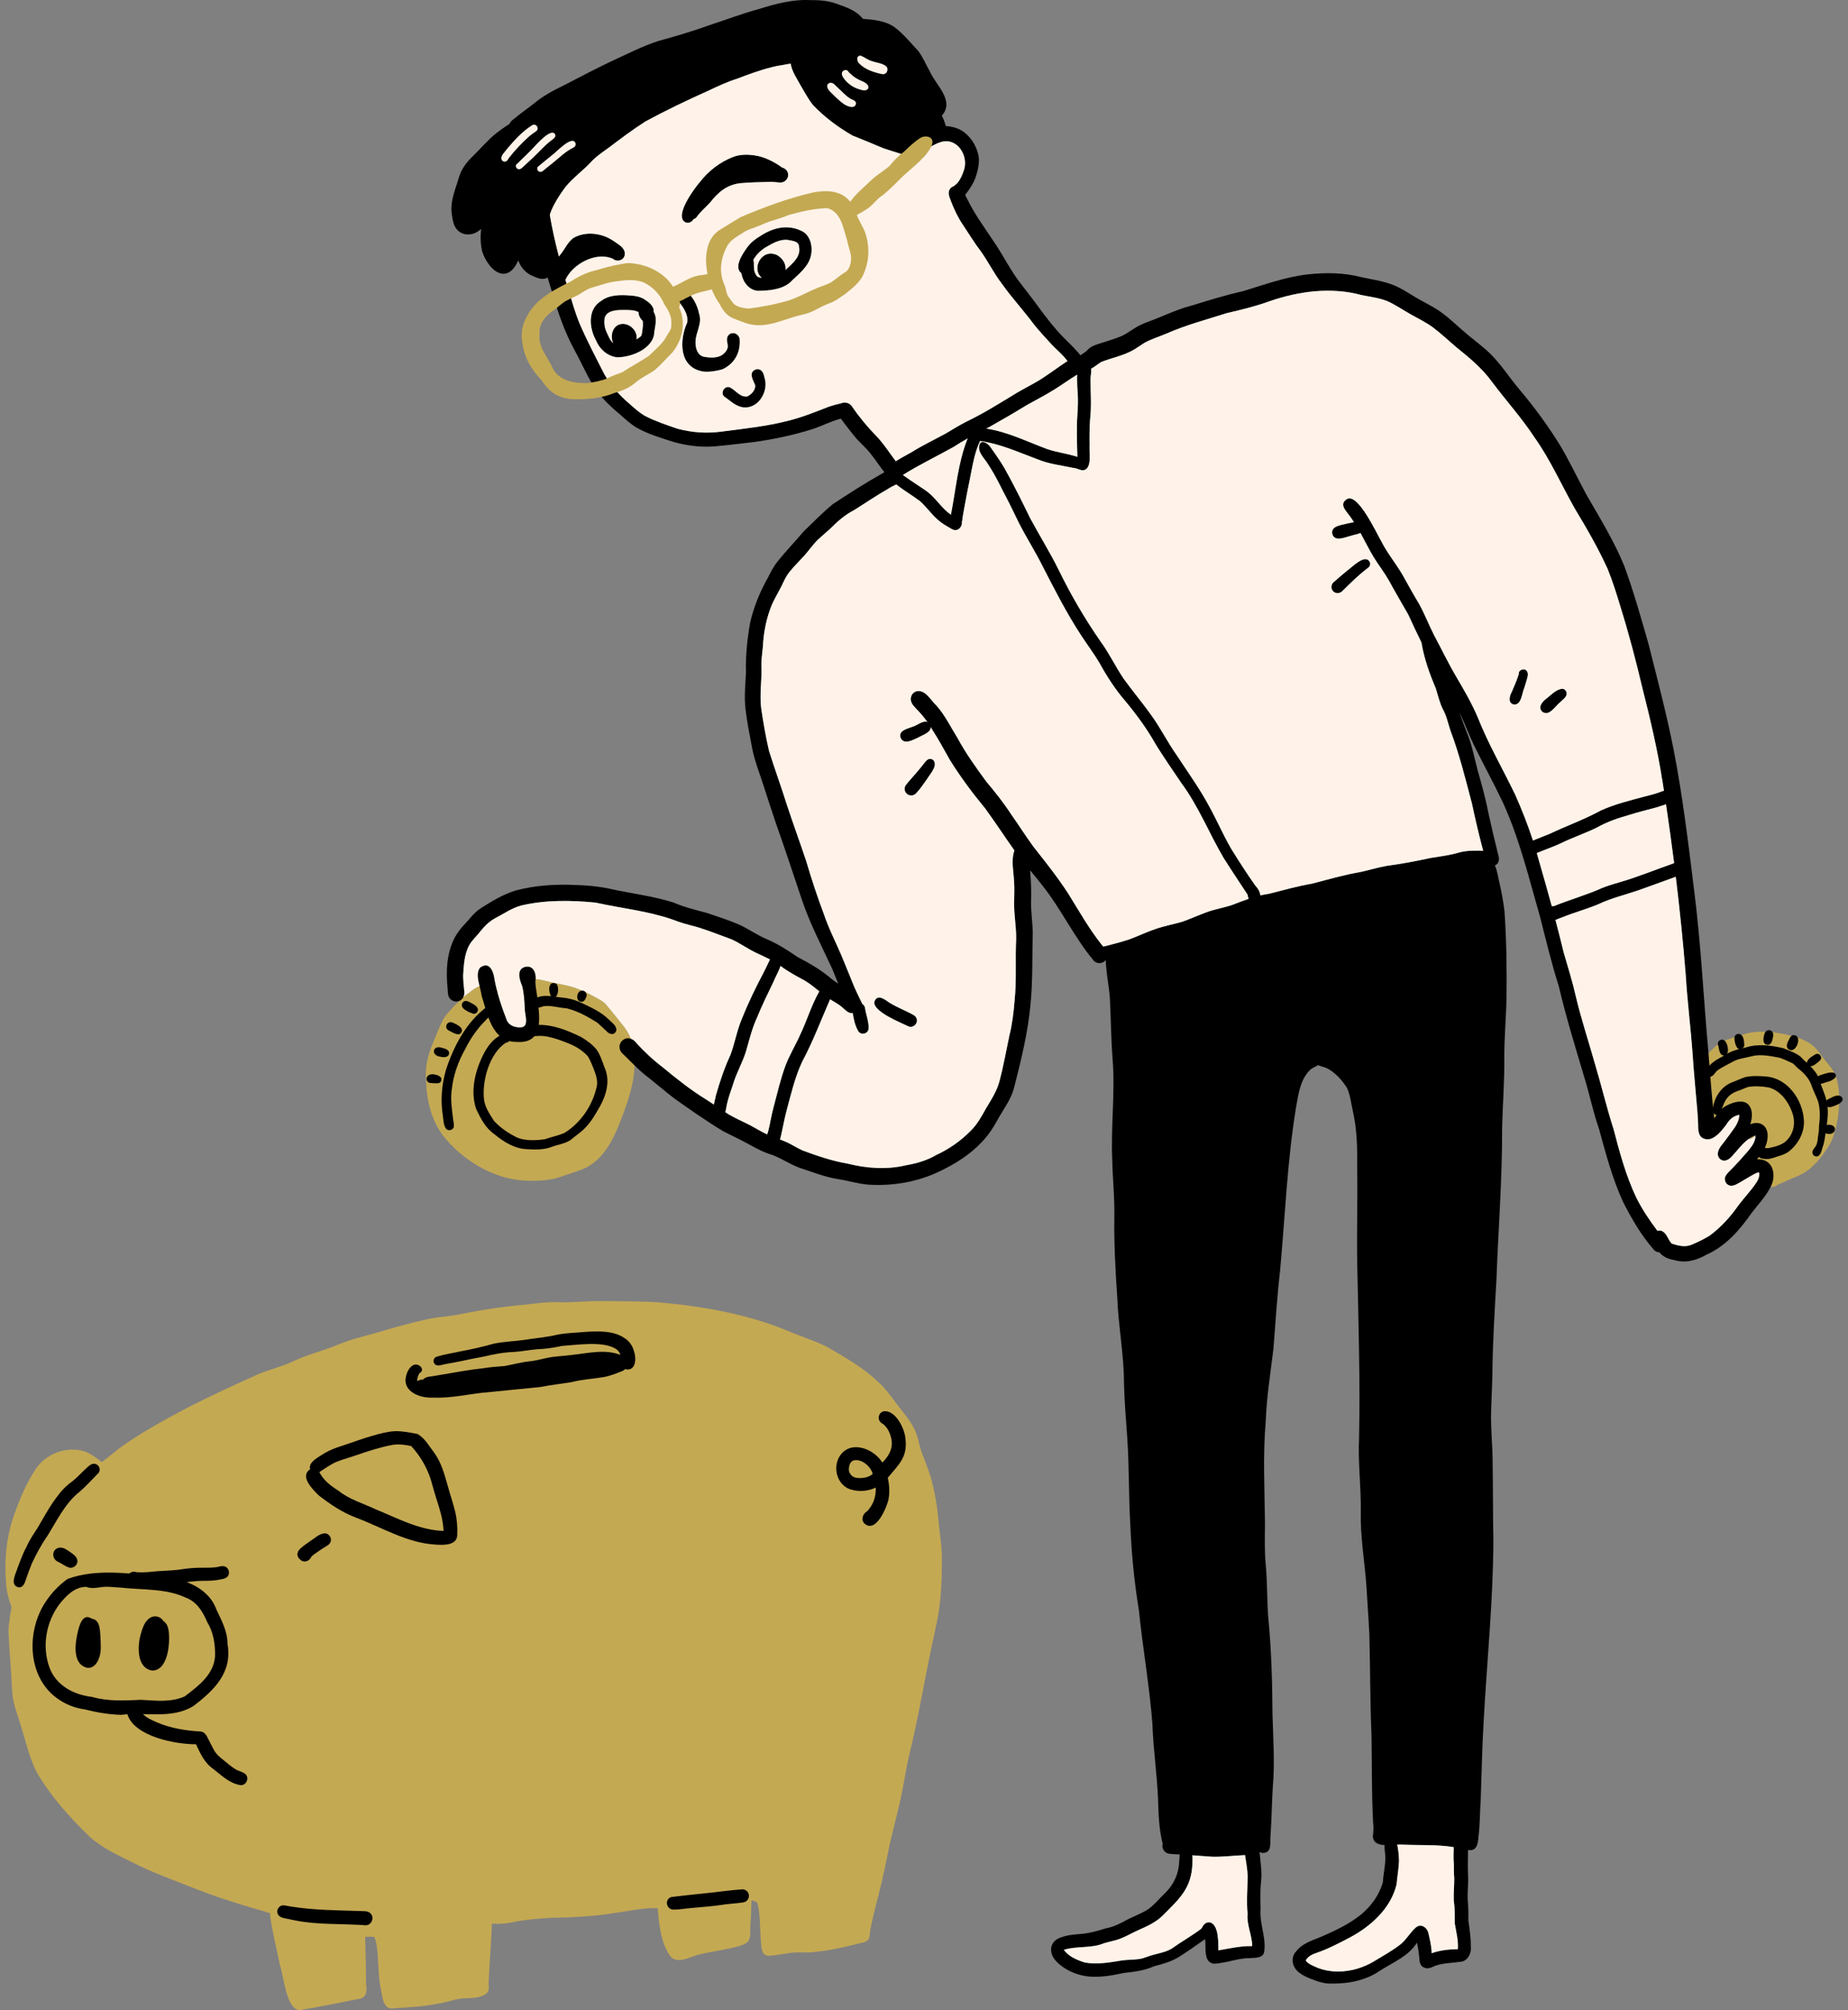 <svg xmlns="http://www.w3.org/2000/svg" width="171" height="186" viewBox="0 0 171 186" fill="none"><rect x="0" y="0" width="171" height="186" fill="#808080" stroke="none"/><g id="Layer_1" clip-path="url(#clip0_1194_37446)"><path id="Vector" d="M56.837 126.142C57.104 125.9 57.253 125.592 57.204 125.191C56.379 124.326 54.751 124.782 53.673 124.797C53.196 124.824 52.718 124.842 52.245 124.913C51.268 125.06 50.273 125.041 49.297 125.187C48.364 125.394 47.407 125.327 46.465 125.445C45.111 125.813 43.72 125.945 42.331 126.105C41.378 126.399 40.369 126.281 39.408 126.499C38.847 126.661 38.588 127.254 38.319 127.728C38.121 128.104 38.647 128.189 38.894 128.32C39.015 128.367 39.139 128.407 39.263 128.441C39.309 128.378 39.37 128.319 39.446 128.27C40.744 127.606 42.179 127.184 43.603 126.878C44.23 126.751 44.857 126.632 45.488 126.534C46.453 126.375 47.434 126.405 48.403 126.284C49.525 126.1 50.734 126.041 51.837 126.015C53.308 125.917 54.783 125.977 56.249 125.822C56.508 125.786 56.727 125.936 56.835 126.142H56.837ZM86.954 141.75C87.066 142.635 87.171 143.522 87.162 144.416C87.145 146.169 87.096 147.935 86.773 149.663C86.606 150.55 86.404 151.429 86.216 152.31C85.496 155.68 84.96 159.089 84.119 162.432C83.813 163.78 83.621 165.149 83.326 166.499C82.998 167.941 82.62 169.374 82.287 170.815C81.992 172.317 81.689 173.816 81.303 175.298C81.047 176.305 80.771 177.308 80.581 178.329C80.513 178.639 80.493 178.95 80.446 179.262C80.372 179.485 80.2 179.634 79.98 179.705C78.487 180.08 76.994 180.449 75.458 180.603C74.662 180.728 73.854 180.583 73.058 180.705C72.39 180.793 71.726 180.953 71.054 180.96C70.456 180.879 70.466 180.198 70.421 179.732C70.315 178.699 70.362 177.656 70.202 176.629C70.182 176.427 70.115 176.225 70.049 176.023C69.878 175.939 69.706 175.846 69.534 175.841C69.522 176.725 69.47 177.609 69.419 178.492C69.439 179.406 69.417 179.76 68.453 180.047C67.151 180.425 65.791 180.562 64.481 180.899C63.721 181.129 62.662 181.748 62.02 180.996C61.224 179.848 61.02 178.376 60.898 177.013C60.886 176.862 60.875 176.711 60.864 176.559C60.659 176.551 60.456 176.552 60.252 176.555C59.188 176.614 58.142 176.807 57.09 176.974C55.078 177.304 53.041 177.421 51.005 177.451C50.012 177.503 49.023 177.585 48.041 177.742C47.208 177.915 46.368 178.071 45.516 177.983C45.465 179.787 45.28 181.687 45.211 183.474C45.224 183.812 45.304 184.209 45.007 184.457C44.45 184.887 43.668 184.868 42.993 184.899C42.305 184.913 41.659 185.171 40.993 185.309C40.46 185.42 39.921 185.505 39.382 185.583C38.313 185.716 37.223 185.754 36.153 185.848C35.4 185.693 35.388 184.686 35.244 184.078C34.961 182.749 35.053 181.388 34.862 180.052C34.824 179.765 34.734 179.49 34.65 179.215C34.324 179.204 33.995 179.173 33.785 179.223C33.829 180.716 33.871 182.099 33.871 183.576C33.984 184.216 33.939 184.871 33.161 184.962C31.328 185.32 29.487 185.712 27.651 186C26.436 185.737 26.265 182.807 25.883 181.744C25.593 180.245 25.19 178.759 24.996 177.245C25 177.17 25.009 177.101 25.025 177.038C23.754 176.631 22.454 176.301 21.191 175.865C19.682 175.4 18.215 174.814 16.745 174.24C15.299 173.675 13.844 173.126 12.457 172.423C11.015 171.706 9.513 171.034 8.3 169.954C6.429 168.13 4.645 166.168 3.346 163.887C2.663 162.482 2.341 160.931 1.859 159.451C1.668 158.809 1.433 158.178 1.274 157.525C1.101 156.794 1.108 156.121 1.068 155.421C1.016 154.394 0.928 153.37 0.858 152.344C0.843 151.754 0.693 150.709 0.883 149.959C0.905 149.589 0.978 149.166 1.073 148.735C0.807 147.945 0.556 147.144 0.554 146.301C0.382 144.217 0.617 142.121 1.314 140.145C1.835 138.667 2.454 137.201 3.326 135.893C4.276 134.493 6.167 133.791 7.793 134.283C8.284 134.449 8.706 134.742 9.119 135.045C9.214 135.114 9.323 135.194 9.431 135.282C9.96 134.866 10.493 134.456 11.012 134.028C12.977 132.587 15.14 131.427 17.284 130.278C19.489 129.149 21.75 128.117 24.006 127.103C25.053 126.686 26.155 126.421 27.177 125.94C28.393 125.359 29.702 125.033 30.956 124.549C32.166 124.019 33.445 123.689 34.718 123.352C36.365 122.859 38.023 122.39 39.704 122.028C40.542 121.868 41.394 121.811 42.234 121.668C43.097 121.503 43.958 121.325 44.826 121.188C46.148 120.971 47.478 120.815 48.812 120.694C49.683 120.592 50.551 120.467 51.428 120.481C52.834 120.556 54.221 120.37 55.622 120.384C57.408 120.418 59.2 120.377 60.981 120.507C64.996 120.859 69.022 121.566 72.769 123.087C73.99 123.627 75.28 124.003 76.477 124.592C78.16 125.574 79.892 126.541 81.303 127.904C82.144 128.668 82.744 129.644 83.449 130.527C84.016 131.235 84.597 131.967 84.855 132.852C84.999 133.31 85.092 133.781 85.236 134.239C85.695 135.442 86.186 136.634 86.421 137.907C86.719 139.168 86.805 140.464 86.954 141.749V141.75Z" fill="#C4A953"></path><path id="Vector_2" d="M39.178 129.485C38.927 129.414 38.733 129.222 38.69 128.959C38.677 128.872 38.682 128.787 38.702 128.706C38.089 128.781 37.477 128.872 36.872 128.999C36.363 129.085 35.938 128.539 36.129 128.064C36.261 127.751 36.571 127.569 36.843 127.39C38.612 126.337 40.662 125.853 42.643 125.353C44.118 125.032 45.594 124.692 47.095 124.521C49.121 124.354 51.162 124.277 53.195 124.345C54.68 124.376 56.169 124.357 57.645 124.538C58.282 124.611 58.965 124.73 59.4 125.246C59.823 125.201 60.411 125.22 60.484 125.753C60.54 126.099 60.324 126.418 59.977 126.482C59.389 126.525 58.85 126.795 58.256 126.807C56.45 126.924 54.632 126.934 52.838 127.193C49.925 127.551 47.023 128.009 44.148 128.604C42.843 128.872 41.545 129.185 40.238 129.447C39.89 129.512 39.529 129.593 39.179 129.49L39.178 129.485Z" fill="#C4A953"></path><path id="Vector_3" d="M58.457 96.343C59.086 98.487 58.519 100.721 57.78 102.76C57.051 104.724 56.227 106.977 54.272 108.019C53.439 108.418 52.533 108.641 51.666 108.958C50.634 109.259 49.546 109.291 48.479 109.23C45.6 109.071 42.777 107.318 41.013 105.1C39.906 103.645 39.468 101.778 39.424 99.977C39.309 98.789 39.587 97.627 40.05 96.538C40.358 95.816 40.62 95.069 40.983 94.374C41.159 94.038 41.406 93.752 41.67 93.483C42.195 92.894 42.744 92.324 43.391 91.866C45.566 90.022 46.768 91.994 45.569 92.453C45.728 93.014 45.752 93.63 46.056 94.138C46.322 94.529 46.626 94.944 47.073 95.137C47.549 95.275 48.131 95.391 48.558 95.061C49.457 94.11 48.704 92.596 48.767 91.444C48.817 90.129 50.222 90.716 51.022 90.895C51.499 90.997 51.982 91.072 52.458 91.188C53.515 91.43 54.488 91.918 55.423 92.454C55.668 92.58 55.89 92.743 56.078 92.944C56.629 93.586 57.145 94.259 57.68 94.916C58.022 95.344 58.291 95.821 58.46 96.341L58.457 96.343Z" fill="#C4A953"></path><path id="Vector_4" d="M169.81 99.385C170.497 101.076 170.181 104.246 169.337 105.852C168.796 106.723 168.175 107.581 167.364 108.22C166.78 108.695 166.068 108.927 165.387 109.225C165.096 109.377 164.789 109.494 164.487 109.618C164.192 109.88 163.729 109.915 163.45 109.609C163.136 109.218 163.147 108.616 162.747 108.279C162.641 108.215 162.506 108.252 162.394 108.187C161.211 107.547 162.999 105.813 162.696 104.898C162.497 104.999 162.356 105.162 162.175 105.288C161.912 105.447 161.554 105.384 161.346 105.165C160.894 104.632 161.445 103.902 161.375 103.283C160.521 102.073 160.159 103.605 159.377 103.902C158.531 104.235 158.168 103.223 158.037 102.576C157.917 102.057 157.783 101.541 157.666 101.022C157.546 100.347 157.442 99.664 157.438 98.978C157.378 98.813 157.375 98.651 157.43 98.483C157.723 97.797 158.262 97.228 158.825 96.747C159.399 96.252 160.303 96.04 160.972 95.83C161.339 95.713 161.697 95.584 162.08 95.531C163.584 95.318 165.141 95.617 166.562 96.086C166.92 96.236 167.274 96.405 167.595 96.625C168.152 97.026 168.497 97.635 168.92 98.159C169.24 98.548 169.573 98.936 169.812 99.382L169.81 99.385Z" fill="#C4A953"></path><path id="Vector_5" d="M68.448 31.465C68.502 32.67 67.943 33.661 66.839 34.172C66.274 34.331 65.669 34.43 65.081 34.379C62.821 34.021 62.833 31.525 63.582 29.846C63.721 29.036 63.144 28.339 62.683 27.737C62.526 27.519 62.295 27.328 62.277 27.043C62.242 26.759 62.476 26.515 62.736 26.454C63.283 26.364 63.569 26.967 63.879 27.312C64.288 27.805 64.557 28.391 64.686 29.017C64.998 29.925 64.378 30.726 64.357 31.616C64.348 32.173 64.499 32.844 65.114 33.003C65.784 33.13 66.618 33.167 67.096 32.593C67.625 31.985 67.1 31.704 67.326 31.129C67.636 30.552 68.448 30.848 68.448 31.466V31.465Z" fill="black"></path><path id="Vector_6" d="M72.918 16.053C73.006 16.465 72.674 16.867 72.259 16.889C71.931 16.895 71.604 16.812 71.274 16.828C70.339 16.851 69.402 16.869 68.471 16.952C67.236 17.107 66.46 17.78 65.721 18.718C65.361 19.116 64.952 19.47 64.607 19.883C64.497 20.049 64.379 20.236 64.172 20.277C64.03 20.55 63.678 20.71 63.391 20.553C62.368 19.967 64.237 17.438 64.758 16.846C65.543 15.827 66.575 15.026 67.77 14.544C68.565 14.218 69.482 14.278 70.304 14.47C71.049 14.683 71.753 15.045 72.376 15.504C72.641 15.567 72.868 15.782 72.917 16.055L72.918 16.053Z" fill="black"></path><path id="Vector_7" d="M59.419 30.721C59.465 30.383 59.518 30.042 59.473 29.7C59.265 29.479 59.065 29.203 59.095 28.884C58.725 28.679 58.212 28.686 57.828 28.679C57.18 28.679 56.131 28.668 55.942 29.445C55.888 29.861 55.937 30.292 56.107 30.678C56.272 31.031 56.433 31.484 56.737 31.748C56.864 31.859 57.015 31.936 57.204 31.957C57.794 31.893 58.379 31.704 58.891 31.397C59.029 31.316 59.163 31.225 59.288 31.126C59.394 31.02 59.391 30.858 59.419 30.72V30.721ZM60.483 28.849C60.884 29.517 60.56 30.298 60.51 31.016C60.217 32.361 58.31 33.08 57.064 33.056C56.19 32.934 55.478 32.308 55.153 31.502C54.51 30.358 54.347 28.604 55.625 27.837C56.386 27.262 57.386 27.267 58.294 27.337C58.734 27.362 59.181 27.433 59.57 27.655C59.979 27.916 60.545 28.299 60.482 28.847L60.483 28.849Z" fill="black"></path><path id="Vector_8" d="M57.596 29.969C58.327 29.947 59.041 30.658 58.894 31.401C58.894 31.407 58.891 31.413 58.89 31.42C58.725 32.01 58.098 32.546 57.465 32.38C57.117 32.293 56.874 32.051 56.739 31.751C56.423 31.045 56.7 30.022 57.596 29.971V29.969Z" fill="black"></path><path id="Vector_9" d="M72.86 24.818C73.434 24.294 74.125 23.682 73.935 22.824C73.913 22.293 73.276 22.29 72.88 22.2C72.207 22.134 71.586 22.457 71.024 22.787C70.482 23.079 70.025 23.497 69.716 24.03C69.823 24.481 69.663 24.991 69.939 25.405C70.05 25.638 70.257 25.696 70.483 25.7C70.672 25.703 70.875 25.669 71.047 25.666C71.433 25.603 71.839 25.557 72.192 25.373C72.374 25.26 72.535 25.119 72.692 24.974C72.749 24.922 72.804 24.869 72.86 24.817V24.818ZM74.05 21.311C74.965 21.656 75.236 22.765 75.039 23.643C74.808 24.725 73.839 25.393 73.103 26.14C72.296 26.812 71.146 26.894 70.134 26.908C69.285 26.85 68.719 26.059 68.598 25.271C67.858 24.713 68.745 23.443 69.138 22.89C69.459 22.45 69.889 22.107 70.357 21.835C71.473 21.097 72.781 20.745 74.05 21.311Z" fill="black"></path><path id="Vector_10" d="M71.903 23.605C72.502 23.959 72.737 24.497 72.687 24.974C72.616 25.649 71.974 26.208 70.989 25.966C70.781 25.902 70.613 25.811 70.48 25.7C69.487 24.867 70.476 22.942 71.903 23.605Z" fill="black"></path><path id="Vector_11" d="M70.719 34.873C71.178 36.073 70.274 37.749 68.91 37.699C68.133 37.678 67.587 37.071 66.99 36.675C66.646 36.307 67.06 35.654 67.54 35.841C68.077 36.105 68.49 36.795 69.163 36.674C69.542 36.482 69.907 36.105 69.88 35.653C69.707 35.173 69.213 34.476 69.917 34.189C70.401 34.031 70.669 34.477 70.719 34.871V34.873Z" fill="black"></path><path id="Vector_12" d="M49.694 92.085C49.892 93.865 50.49 96.615 47.777 96.403C45.511 96.421 45.102 93.794 44.555 92.096C44.477 91.344 43.876 90.123 44.446 89.511C45.345 88.893 45.691 89.981 45.77 90.696C46.008 91.903 46.379 93.078 46.831 94.222C46.994 94.856 47.589 95.09 48.195 95.059C49.025 95.011 48.52 93.799 48.551 93.267C48.517 92.581 48.479 91.896 48.307 91.228C48.054 90.631 47.745 89.649 48.636 89.452C49.441 89.313 49.67 90.207 49.539 90.832C49.545 91.255 49.64 91.669 49.693 92.087L49.694 92.085Z" fill="black"></path><path id="Vector_13" d="M126.769 52.06C126.837 52.276 126.702 52.485 126.517 52.589C126.171 52.852 125.846 53.135 125.52 53.424C125.063 53.839 124.63 54.28 124.185 54.708C123.969 54.928 123.589 54.938 123.37 54.716C123.12 54.48 123.152 54.063 123.416 53.853C123.826 53.485 124.25 53.132 124.674 52.782C125.132 52.464 126.382 51.127 126.771 52.06H126.769Z" fill="black"></path><path id="Vector_14" d="M86.4 70.372C86.767 70.903 86.041 71.637 85.775 72.089C85.457 72.545 85.138 73.014 84.751 73.417C84.541 73.636 84.187 73.657 83.947 73.477C83.682 73.277 83.628 72.888 83.828 72.624C84.124 72.244 84.459 71.897 84.77 71.528C85.025 71.229 85.276 70.926 85.519 70.617C85.644 70.46 85.757 70.288 85.958 70.228C86.123 70.177 86.291 70.246 86.4 70.37V70.372Z" fill="black"></path><path id="Vector_15" d="M140.053 65.177C139.499 65.032 139.688 64.389 139.887 64.021C140.127 63.483 140.352 62.939 140.536 62.379C140.473 61.974 141.085 61.75 141.298 62.111C141.413 62.284 141.382 62.484 141.336 62.676C141.253 63.001 141.146 63.318 141.048 63.64C140.825 64.122 140.788 65.297 140.053 65.177Z" fill="black"></path><path id="Vector_16" d="M142.702 65.838C142.285 65.446 142.701 64.936 143.049 64.668C143.513 64.33 143.973 63.766 144.573 63.727C144.815 63.736 144.984 63.977 144.967 64.205C144.93 64.535 144.614 64.721 144.402 64.94C143.938 65.281 143.342 66.366 142.703 65.839L142.702 65.838Z" fill="black"></path><path id="Vector_17" d="M84.065 94.966C83.346 94.611 80.755 93.605 80.905 92.68C80.905 92.68 80.906 92.68 80.907 92.68C81.186 91.92 81.871 92.477 82.292 92.769C82.645 92.981 83.009 93.167 83.382 93.343C83.771 93.531 84.168 93.7 84.54 93.92C84.647 93.987 84.735 94.067 84.789 94.184C85.018 94.63 84.523 95.16 84.064 94.967L84.065 94.966Z" fill="black"></path><path id="Vector_18" d="M75.811 91.727C75.361 91.364 74.917 90.993 74.412 90.705C73.667 90.303 72.92 89.906 72.243 89.396C72.234 89.389 72.226 89.382 72.217 89.376C72.05 89.907 71.689 90.508 71.578 90.823C71.047 91.919 70.513 93.013 70.052 94.14C69.575 95.162 69.326 96.258 69.009 97.335C68.681 98.37 68.12 99.312 67.818 100.358C67.606 101.012 67.352 101.653 67.231 102.331C67.2 102.508 67.169 102.718 67.109 102.907C67.227 102.985 67.346 103.061 67.466 103.137C68.05 103.473 68.669 103.742 69.269 104.046C69.846 104.343 70.398 104.695 70.987 104.965C71.025 104.823 71.073 104.683 71.111 104.553C71.273 103.867 71.382 103.167 71.566 102.485C71.91 101.189 72.212 99.875 72.673 98.615C73.025 97.664 73.618 96.69 74.017 95.787C74.655 94.461 75.076 93.004 75.81 91.727H75.811ZM89.474 40.73C89.498 40.672 89.521 40.617 89.543 40.563C89.103 40.81 88.67 41.068 88.249 41.346C86.686 42.223 85.056 42.993 83.541 43.952C84.01 44.287 84.49 44.606 84.969 44.926C85.311 45.151 85.657 45.37 85.973 45.63C86.693 46.244 87.202 47.083 87.988 47.625C88.447 45.323 88.623 42.932 89.474 40.73ZM98.769 33.407C98.376 32.845 97.827 32.42 97.357 31.925C96.779 31.298 96.199 30.672 95.663 30.008C94.708 28.716 93.611 27.54 92.683 26.226C91.977 25.31 91.466 24.268 90.808 23.323C90.182 22.509 89.652 21.63 89.08 20.776C88.629 20.108 88.283 19.378 87.997 18.627C87.904 18.358 87.759 18.088 87.785 17.797C87.805 17.524 87.994 17.314 88.228 17.23C88.345 17.142 88.465 17.056 88.569 16.95C88.87 16.601 89.051 16.166 89.191 15.731C89.586 14.597 88.818 13.057 87.526 13.062C87.252 13.062 86.992 13.158 86.738 13.256C86.39 13.419 85.99 13.566 85.808 13.93C85.684 14.137 85.637 14.398 85.418 14.533C85.159 14.722 84.809 14.65 84.605 14.435C84.475 14.501 84.32 14.527 84.146 14.492C83.35 14.212 82.535 13.987 81.734 13.714C80.793 13.312 79.848 12.922 78.896 12.546C77.556 11.778 76.294 10.842 75.228 9.72C74.767 9.143 74.424 8.479 74.048 7.847C73.707 7.217 73.265 6.595 73.159 5.877C73.085 5.903 73.007 5.917 72.928 5.919C72.433 6.022 71.936 6.07 71.451 6.203C70.332 6.477 69.256 6.877 68.181 7.288C67.287 7.567 66.441 7.963 65.596 8.365C63.607 9.256 61.635 10.197 59.717 11.235C58.532 11.992 57.411 12.84 56.291 13.687C55.774 14.056 55.251 14.415 54.798 14.864C54.017 15.742 53.024 16.409 52.293 17.332C51.801 17.999 51.348 18.697 51.018 19.461C50.965 19.604 50.901 19.744 50.873 19.894C51.096 21.187 51.381 22.464 51.71 23.727C51.772 23.651 51.832 23.577 51.883 23.505C52.279 23.014 52.535 22.392 53.057 22.012C54.151 21.377 55.638 21.55 56.674 22.229C57.153 22.571 57.991 22.965 57.782 23.68C57.642 24.104 57.072 24.254 56.739 23.957C55.21 23.232 52.996 24.388 52.316 25.889C52.411 26.209 52.509 26.528 52.61 26.848C52.919 27.875 53.209 28.909 53.616 29.904C54.306 31.508 55.12 33.058 55.912 34.611C56.514 35.666 57.317 36.58 58.245 37.359C58.697 37.763 59.149 38.174 59.678 38.478C60.629 38.971 61.654 39.31 62.665 39.658C64.067 40.032 65.408 40.117 66.824 39.923C68.887 39.654 70.963 39.441 72.981 38.914C74.256 38.597 75.465 38.1 76.684 37.629C77.065 37.503 77.453 37.393 77.847 37.306C78.193 37.154 78.626 37.283 78.832 37.602C79.493 38.57 80.249 39.481 81.066 40.322C81.74 41.011 82.249 41.83 82.827 42.593C82.845 42.62 82.865 42.647 82.884 42.672C83.353 42.373 83.849 42.119 84.331 41.843C85.358 41.199 86.45 40.682 87.512 40.104C88.136 39.733 88.75 39.353 89.397 39.021C91.045 38.232 92.589 37.252 94.149 36.305C94.669 36.001 95.205 35.726 95.729 35.429C96.795 34.836 97.747 34.069 98.766 33.403L98.769 33.407ZM99.696 38.34C99.741 37.676 99.763 37.026 99.721 36.363C99.671 35.799 99.657 35.233 99.674 34.666C98.978 35.085 98.319 35.57 97.629 36.001C96.779 36.537 95.885 36.992 95.009 37.483C93.861 38.188 92.696 38.867 91.52 39.525C91.434 39.569 91.347 39.613 91.261 39.657C93.254 39.96 95.059 40.876 96.932 41.566C97.836 41.861 98.785 41.982 99.692 42.268C99.66 40.992 99.604 39.574 99.696 38.339V38.34ZM112.74 180.461C113.782 180.288 114.807 180.039 115.871 180.068C115.86 179.049 115.345 178.109 115.445 177.078C115.327 175.907 115.445 174.731 115.449 173.56C115.426 172.915 115.299 172.283 115.206 171.647C114.197 171.686 113.191 171.821 112.18 171.798C111.561 171.755 110.944 171.708 110.326 171.664C110.365 171.888 110.341 172.129 110.338 172.354C110.289 174.715 109.112 175.708 107.573 177.256C106.954 177.862 106.152 178.231 105.368 178.573C104.713 178.864 104.096 179.244 103.413 179.467C102.998 179.593 102.574 179.677 102.16 179.802C100.975 180.3 99.643 180.037 98.439 180.412C98.903 181.047 99.681 181.364 100.411 181.592C101.555 181.783 102.709 181.574 103.838 181.388C104.424 181.311 104.928 181.339 105.494 181.251C105.882 181.173 106.243 181.003 106.624 180.897C107.262 180.718 107.86 180.626 108.425 180.296C109.289 179.67 110.23 179.152 111.083 178.511C111.194 178.436 111.251 178.33 111.302 178.211C111.447 177.981 111.737 177.792 112.014 177.886C112.783 178.157 112.732 179.772 112.741 180.459L112.74 180.461ZM134.897 180.35C134.957 179.542 134.745 178.769 134.613 177.982C134.614 177.29 134.625 176.603 134.529 175.913C134.479 175.204 134.57 174.496 134.564 173.787C134.526 173.346 134.528 172.906 134.526 172.465C134.47 171.947 134.512 171.429 134.513 170.91C132.96 170.651 131.38 170.755 129.813 170.679C129.665 170.665 129.484 170.671 129.286 170.682C129.396 171.169 129.439 171.676 129.453 172.174C129.43 172.908 129.287 173.633 129.225 174.366C128.688 176.579 126.864 178.222 124.918 179.264C123.923 179.785 122.873 180.339 121.828 180.692C121.432 180.819 121.031 181.019 120.818 181.394C121.069 181.754 121.535 181.891 121.915 182.073C123.115 182.536 124.454 182.509 125.673 182.132C126.157 181.969 126.635 181.781 127.071 181.514C127.924 180.992 128.81 180.517 129.598 179.898C130.139 179.457 130.477 178.817 130.996 178.355C131.498 177.921 132.085 178.361 132.186 178.925C132.319 179.517 132.469 180.114 132.472 180.725C133.246 180.448 134.076 180.362 134.896 180.35H134.897ZM153.968 73.172C153.923 72.874 153.876 72.575 153.83 72.275C153.381 69.38 152.701 66.527 151.983 63.688C151.388 61.166 150.73 58.659 149.96 56.185C149.6 54.984 149.225 53.794 148.758 52.632C147.881 50.718 146.826 48.887 145.738 47.086C144.492 44.889 143.476 42.561 142.005 40.493C140.816 38.674 139.335 37.041 138.039 35.309C137.137 34.059 135.948 33.089 134.758 32.129C134.041 31.513 133.35 30.867 132.597 30.295C131.972 29.836 131.275 29.5 130.601 29.123C129.856 28.71 129.155 28.217 128.376 27.865C127.617 27.563 126.799 27.469 126.003 27.306C123.184 26.544 120.256 26.931 117.534 27.855C116.234 28.328 114.892 28.66 113.546 28.968C111.658 29.569 109.731 30.074 107.916 30.878C107.24 31.168 106.527 31.372 105.884 31.734C105.581 31.925 105.291 32.138 104.983 32.322C104.038 32.894 102.936 33.095 101.917 33.487C101.589 33.68 101.301 33.945 100.961 34.125C101.01 34.428 100.916 34.749 100.911 35.052C100.911 36.313 101.019 37.575 100.868 38.835C100.822 39.598 100.808 40.364 100.823 41.13C100.768 41.764 101.082 43.272 100.329 43.495C99.992 43.575 99.701 43.321 99.363 43.305C98.224 43.068 97.058 42.936 95.974 42.486C94.24 41.842 92.543 41.06 90.692 40.804C90.165 41.914 89.99 43.137 89.748 44.329C89.564 45.191 89.401 46.059 89.244 46.926C89.153 47.404 89.067 47.881 89.01 48.364C89.001 48.883 88.519 49.243 88.048 48.938C87.619 48.689 87.179 48.45 86.806 48.116C86.2 47.591 85.742 46.922 85.148 46.386C84.436 45.841 83.635 45.392 82.938 44.825C82.685 44.951 82.426 45.069 82.187 45.227C81.099 45.847 80.068 46.56 79.003 47.22C78.154 47.654 77.459 48.286 76.791 48.954C76.42 49.292 76.032 49.612 75.664 49.957C75.206 50.412 74.841 50.951 74.411 51.433C73.957 51.929 73.475 52.399 73.055 52.924C72.637 53.43 72.436 54.061 72.113 54.624C71.866 55.074 71.619 55.519 71.413 55.987C70.908 57.228 70.655 58.541 70.594 59.877C70.518 60.559 70.425 61.239 70.469 61.927C70.476 63.138 70.285 64.346 70.441 65.556C70.636 66.869 70.86 68.182 71.161 69.475C71.685 71.148 72.292 72.797 72.815 74.471C73.389 76.215 74.026 77.938 74.605 79.681C75.083 81.309 75.614 82.918 76.211 84.507C76.666 85.86 77.267 87.03 77.826 88.32C78.195 89.188 78.535 90.066 78.895 90.938C79.147 91.58 79.468 92.195 79.758 92.814C79.765 92.835 79.771 92.855 79.776 92.876C79.883 92.94 79.975 93.047 80.037 93.202C80.12 93.864 80.416 94.511 80.374 95.185C80.337 95.664 79.676 95.823 79.42 95.414C79.126 94.914 78.997 94.32 78.91 93.744C78.807 93.757 78.698 93.744 78.596 93.703C78.273 93.57 78.056 93.284 77.783 93.076C77.474 92.852 77.14 92.666 76.816 92.465C76.793 92.517 76.769 92.568 76.748 92.622C75.93 94.497 75.208 96.414 74.241 98.22C73.556 99.67 73.2 101.245 72.782 102.785C72.601 103.464 72.479 104.155 72.326 104.841C72.281 105.022 72.243 105.236 72.183 105.434C72.387 105.512 72.59 105.593 72.79 105.682C73.298 105.912 73.765 106.226 74.276 106.453C75.635 106.952 77.01 107.43 78.441 107.67C80.205 108.113 82.064 108.244 83.847 107.819C84.833 107.648 85.791 107.369 86.658 106.86C87.823 106.315 88.877 105.585 89.783 104.673C90.416 104.062 90.835 103.289 91.259 102.53C91.744 101.723 92.266 100.925 92.496 100.001C92.862 98.626 93.103 97.222 93.401 95.833C93.663 94.779 93.796 93.702 93.882 92.62C94.086 90.713 93.933 88.796 94.031 86.885C94.048 85.799 93.84 84.726 93.84 83.64C93.84 82.953 93.894 82.266 93.835 81.58C93.805 80.626 93.538 79.614 93.871 78.692C92.949 77.398 92.084 76.065 91.146 74.783C89.969 73.356 88.859 71.871 87.885 70.297C87.369 69.393 86.884 68.475 86.319 67.601C86.257 67.49 86.192 67.38 86.125 67.272C86.147 67.796 85.371 67.995 84.984 68.238C84.501 68.443 83.68 68.962 83.349 68.293C83.086 67.611 83.945 67.438 84.412 67.256C84.876 67.133 85.413 66.624 85.817 66.807C85.507 66.371 85.159 65.962 84.781 65.578C84.629 65.412 84.459 65.244 84.36 65.04C84.167 64.639 84.325 64.132 84.761 63.979C85.611 63.737 86.128 64.802 86.658 65.289C87.437 66.149 88.01 67.343 88.607 68.288C89.372 69.713 90.321 71.026 91.276 72.329C92.091 73.298 92.878 74.287 93.569 75.35C94.272 76.342 94.917 77.375 95.638 78.355C96.766 79.784 97.871 81.169 98.857 82.692C99.842 84.275 100.756 85.909 101.916 87.376C101.974 87.45 102.036 87.519 102.101 87.587C102.156 87.574 102.211 87.56 102.262 87.548C103.03 87.357 103.796 87.155 104.545 86.903C105.357 86.602 106.138 86.221 106.96 85.947C107.765 85.671 108.603 85.522 109.419 85.284C110.186 85.01 110.925 84.671 111.691 84.392C112.466 84.107 113.29 83.989 114.07 83.717C114.562 83.523 115.054 83.331 115.555 83.163C115.49 83.049 115.456 82.915 115.445 82.783C114.708 81.662 113.953 80.536 113.235 79.398C111.891 77.119 110.908 74.608 109.335 72.483C108.536 71.296 107.714 70.124 106.962 68.906C106.151 67.454 105.167 66.116 104.104 64.838C103.176 63.759 102.41 62.564 101.727 61.319C101.172 60.387 100.594 59.648 100.026 58.763C98.699 56.738 97.6 54.579 96.496 52.427C95.804 51.032 94.958 49.723 94.257 48.334C93.95 47.721 93.665 47.094 93.352 46.485C92.718 45.3 92.172 44.068 91.424 42.949C91.11 42.402 90.422 41.842 90.636 41.163C90.659 40.973 90.881 40.835 91.056 40.921C91.524 41.025 91.787 41.597 92.046 41.93C92.368 42.392 92.665 42.833 92.949 43.317C93.813 44.861 94.547 46.347 95.312 47.92C96.186 49.551 97.176 51.127 97.993 52.789C99.102 55.061 100.398 57.269 101.833 59.344C102.64 60.44 103.218 61.675 103.977 62.8C104.804 63.946 105.718 65.028 106.537 66.179C107.394 67.356 108.032 68.669 108.874 69.856C109.921 71.459 111.051 73.012 111.946 74.707C112.636 75.965 113.202 77.286 113.923 78.526C114.639 79.686 115.377 80.835 116.163 81.948C116.399 82.191 116.599 82.51 116.624 82.852C116.889 82.79 117.156 82.738 117.429 82.701C118.757 82.363 120.075 81.994 121.427 81.758C122.924 81.37 124.408 80.938 125.936 80.676C126.73 80.504 127.508 80.257 128.31 80.119C129.682 79.937 131.036 79.681 132.385 79.387C133.258 79.244 134.139 79.144 134.991 78.889C135.587 78.717 136.203 78.706 136.818 78.709C136.955 78.72 137.103 78.72 137.247 78.727C137.219 78.611 137.19 78.496 137.158 78.383C136.802 77.053 136.497 75.71 136.209 74.364C135.607 72.091 135.049 69.802 134.216 67.601C133.996 66.95 133.869 66.267 133.532 65.66C133.219 65.055 133.08 64.385 132.873 63.74C132.294 62.356 131.774 60.937 131.536 59.453C131.109 58.6 130.71 57.734 130.313 56.867C129.714 55.814 129.095 54.773 128.518 53.707C128.091 52.96 127.559 52.282 127.109 51.55C126.672 50.822 126.297 50.057 125.888 49.313C125.612 49.455 125.247 49.482 124.97 49.593C124.436 49.709 123.541 50.17 123.285 49.427C123.112 48.643 124.142 48.595 124.67 48.441C124.869 48.409 125.08 48.347 125.289 48.309C125.217 48.199 125.142 48.089 125.065 47.982C124.719 47.401 123.775 46.706 124.653 46.172C125.668 45.614 127.371 49.324 127.808 50.065C128.36 51.172 129.157 52.119 129.779 53.184C130.284 54.088 130.784 54.993 131.316 55.88C131.833 56.806 132.209 57.803 132.69 58.748C133.382 60.038 134.014 61.359 134.754 62.622C135.474 63.847 136.195 65.075 136.747 66.386C137.724 68.85 139.051 71.132 140.199 73.51C140.82 74.902 141.377 76.323 141.851 77.771C141.9 77.75 141.948 77.733 141.994 77.716C142.467 77.519 142.946 77.339 143.419 77.143C145 76.4 146.649 75.807 148.183 74.968C149.473 74.397 150.86 74.06 152.221 73.693C152.694 73.58 153.166 73.455 153.622 73.285C153.729 73.234 153.852 73.194 153.974 73.174L153.968 73.172ZM154.819 79.901C154.848 79.885 154.878 79.871 154.907 79.858C154.676 78.041 154.425 76.226 154.156 74.415C153.862 74.537 153.522 74.615 153.29 74.703C152.443 74.935 151.588 75.134 150.752 75.404C149.696 75.695 148.666 76.058 147.709 76.599C146.64 77.116 145.509 77.494 144.442 78.021C143.71 78.363 142.945 78.616 142.203 78.931C142.279 79.191 142.351 79.451 142.42 79.713C142.82 81.091 143.213 82.473 143.591 83.859C143.65 83.833 143.718 83.828 143.781 83.842C145.261 83.236 146.805 82.813 148.264 82.155C148.754 81.961 149.254 81.807 149.762 81.662C151.481 81.173 153.132 80.486 154.816 79.9L154.819 79.901ZM162.468 109.499C162.675 109.207 162.827 108.875 162.784 108.51C162.62 108.448 162.455 108.589 162.307 108.646C161.9 108.863 161.51 109.111 161.112 109.344C160.831 109.494 160.552 109.702 160.223 109.715C159.733 109.732 159.435 109.152 159.71 108.754C159.825 108.558 159.99 108.407 160.151 108.25C160.689 107.709 161.2 107.135 161.698 106.563C161.699 106.562 161.7 106.561 161.702 106.56C162.055 106.126 162.462 105.65 162.432 105.058C161.533 105.374 160.968 106.221 160.347 106.897C160.138 107.137 159.886 107.384 159.547 107.391C159.179 107.399 158.903 107.036 158.959 106.684C159.003 106.301 159.276 105.996 159.507 105.706C159.865 105.238 160.211 104.761 160.551 104.28C160.774 103.926 160.941 103.558 160.937 103.154C160.392 103.248 160 103.608 159.734 104.075C159.304 104.62 158.675 105.479 157.904 105.422C157.854 105.415 157.807 105.403 157.763 105.386C157.554 105.341 157.365 105.21 157.267 104.994C157.083 104.594 157.156 104.141 157.12 103.713C157.102 103.319 157.067 102.924 157.037 102.531C156.905 100.885 156.728 99.24 156.626 97.591C156.45 95.123 156.133 92.666 155.984 90.195C155.742 87.167 155.431 84.143 155.065 81.127C153.896 81.542 152.735 81.983 151.564 82.392C150.345 82.807 149.087 83.104 147.918 83.658C146.845 84.115 145.712 84.411 144.632 84.849C144.406 84.92 144.17 85.034 143.93 85.12C144.195 86.118 144.448 87.118 144.689 88.123C145.081 89.48 145.509 90.824 145.818 92.204C146.316 94.308 147.002 96.363 147.586 98.444C148.192 100.452 148.67 102.494 149.312 104.491C149.86 106.6 150.457 108.803 151.384 110.756C151.93 111.871 152.624 112.897 153.365 113.886C153.529 113.836 153.71 113.848 153.866 113.948C154.275 114.203 154.352 114.726 154.68 115.059C155.268 115.266 155.927 115.422 156.528 115.174C157.109 114.923 157.657 114.662 158.192 114.335C159.248 113.561 160.13 112.575 160.876 111.508C161.439 110.766 161.972 110.226 162.471 109.498L162.468 109.499ZM162.592 107.27C164.038 107.187 164.419 108.669 163.862 109.774C163.404 110.709 162.664 111.46 162.043 112.287C160.974 113.819 159.669 115.305 157.931 116.079C157.03 116.598 155.98 116.912 154.955 116.594C154.288 116.483 153.874 116.274 153.539 115.864C153.379 115.871 153.211 115.814 153.062 115.669C151.875 114.322 150.966 112.749 150.157 111.153C149.193 109.011 148.584 106.749 147.972 104.491C147.394 102.845 147.062 101.129 146.536 99.467C145.721 96.731 144.882 94.003 144.232 91.224C143.567 89.142 143.062 87.018 142.522 84.9C141.497 81.337 140.635 77.709 139.097 74.317C138.247 72.527 137.3 70.783 136.416 69.01C135.918 67.993 135.54 66.923 135.04 65.907C135.303 66.653 135.572 67.395 135.87 68.128C136.248 69.142 136.451 70.204 136.722 71.248C137.108 72.581 137.489 73.964 137.746 75.315C137.984 76.415 138.244 77.511 138.514 78.604C138.585 79.035 138.882 79.57 138.531 79.942C138.531 79.942 138.528 79.942 138.527 79.941C138.472 80.003 138.401 80.049 138.324 80.077C138.577 80.624 138.63 81.277 138.783 81.851C138.97 82.658 139.108 83.478 139.212 84.299C139.4 86.965 139.434 89.65 139.4 92.309C139.367 94.128 139.196 95.94 139.196 97.76C139.228 99.995 139.04 102.224 138.994 104.457C139.011 109.111 138.638 113.76 138.47 118.409C138.305 121.3 138.119 124.189 138.097 127.086C138.074 128.454 137.979 129.819 137.965 131.188C137.977 132.364 138.071 133.535 138.109 134.71C138.159 137.348 138.132 139.988 138.186 142.626C138.159 148.258 137.573 153.868 137.274 159.489C137.136 161.84 137.1 164.195 137.013 166.547C136.93 167.686 136.954 168.837 136.803 169.97C136.76 170.5 136.696 171.228 135.984 171.191C135.937 171.185 135.891 171.175 135.846 171.163C135.826 171.924 135.808 172.683 135.841 173.447C135.896 174.227 135.77 175.004 135.812 175.784C135.873 176.413 135.879 177.041 135.87 177.672C135.977 178.462 136.101 179.251 136.099 180.052C136.188 180.725 135.791 181.543 135.031 181.526C134.18 181.659 133.298 181.625 132.508 182.016C131.995 182.267 131.434 182.052 131.358 181.455C131.311 180.884 131.245 180.309 131.117 179.749C130.347 180.985 128.946 181.553 127.759 182.298C126.458 183.226 124.809 183.558 123.232 183.534C122.69 183.553 122.161 183.426 121.658 183.232C121.158 183.055 120.656 182.861 120.231 182.531C119.576 182.057 119.361 181.116 119.973 180.514C120.585 179.747 121.542 179.517 122.401 179.142C123.65 178.59 124.886 177.999 125.955 177.138C126.893 176.352 127.633 175.328 127.962 174.141C128.017 173.193 128.3 172.253 128.145 171.302C128.124 171.125 128.091 170.913 128.123 170.722C127.557 170.692 127.081 170.521 127.034 169.933C127.087 169.48 127.112 169.031 127.054 168.575C126.915 165.915 126.953 163.252 126.911 160.591C126.777 157.472 126.79 154.351 126.711 151.23C126.64 149.718 126.519 148.212 126.434 146.7C126.267 144.421 125.862 142.162 125.918 139.869C125.955 137.55 125.634 135.245 125.762 132.926C125.865 127.69 125.701 122.453 125.594 117.217C125.528 114.112 125.64 111.006 125.578 107.902C125.607 106.187 125.567 104.469 125.179 102.791C125.015 102.072 124.949 101.313 124.631 100.642C124.142 99.893 123.511 99.181 122.69 98.794C122.448 98.717 122.198 98.656 121.971 98.558C121.713 98.712 121.375 98.82 121.189 99.032C120.322 99.92 120.152 101.188 119.943 102.355C119.107 107.384 118.918 112.49 118.45 117.559C118.175 119.96 118.021 122.371 117.836 124.779C117.562 127.022 117.206 129.26 117.12 131.522C116.849 134.666 117.017 137.812 117.052 140.96C117.041 142.261 117.002 143.565 117.128 144.861C117.265 146.394 117.241 147.934 117.337 149.468C117.642 152.521 117.729 155.588 117.747 158.654C117.806 160.889 117.977 163.124 117.774 165.356C117.685 166.836 117.67 168.321 117.566 169.8C117.482 170.449 117.77 171.433 116.841 171.45C116.722 171.435 116.626 171.404 116.546 171.358C116.561 171.421 116.569 171.49 116.572 171.563C116.65 172.395 116.779 173.232 116.693 174.068C116.595 174.938 116.631 175.819 116.644 176.693C116.539 177.991 117.156 179.228 116.988 180.525C116.945 181.192 116.167 181.141 115.673 181.178C114.969 181.178 114.291 181.348 113.612 181.51C113.187 181.573 112.764 181.687 112.335 181.702C111.302 181.56 111.625 180.161 111.509 179.422C110.676 180.002 109.851 180.602 108.984 181.132C108.295 181.532 107.525 181.739 106.761 181.941C105.878 182.343 104.944 182.446 103.992 182.553C102.887 182.791 101.751 182.996 100.618 182.866C99.544 182.727 98.472 182.252 97.725 181.459C96.969 180.654 97.122 179.566 98.239 179.242C98.846 179.019 99.49 178.99 100.126 178.932C100.876 178.861 101.593 178.655 102.307 178.428C103.044 178.296 103.698 177.961 104.345 177.602C105.024 177.265 105.583 177.065 106.195 176.686C106.789 176.285 107.235 175.703 107.755 175.215C108.377 174.619 108.828 173.875 109.014 173.03C109.124 172.558 109.119 172.062 109.162 171.587C108.826 171.566 108.485 171.567 108.152 171.515C107.743 171.449 107.459 170.998 107.587 170.604C107.224 169.208 107.203 167.757 107.151 166.323C107.048 164.052 106.713 161.799 106.636 159.525C106.372 156.014 105.735 152.493 105.386 148.999C104.958 146.398 104.7 143.776 104.594 141.142C104.434 138.494 104.49 135.841 104.318 133.193C104.201 131.479 104.052 129.768 104.007 128.048C104.01 125.377 103.486 122.748 103.386 120.083C103.206 117.532 103.074 114.952 103.114 112.434C103.138 110.725 102.953 109.024 102.919 107.317C102.777 104.217 103.201 101.119 102.953 98.025C102.809 96.142 102.795 94.251 102.7 92.366C102.638 91.442 102.454 90.534 102.37 89.612C102.349 89.358 102.321 89.093 102.328 88.834C102.073 89.129 101.603 89.244 101.238 88.924C99.415 86.768 98.22 84.147 96.459 81.936C96.092 81.457 95.707 80.993 95.322 80.527C95.382 81.469 95.458 82.408 95.403 83.352C95.392 84.313 95.531 85.266 95.565 86.224C95.501 88.464 95.576 90.71 95.354 92.942C95.118 95.55 94.48 98.109 93.836 100.643C93.58 101.633 92.973 102.469 92.46 103.336C92.012 104.167 91.522 104.981 90.857 105.66C89.749 106.853 88.355 107.713 86.891 108.405C84.881 109.37 82.601 109.752 80.382 109.614C79.412 109.548 78.483 109.234 77.523 109.097C76.285 108.898 75.116 108.417 73.928 108.035C72.956 107.66 72.106 107.031 71.096 106.743C70.195 106.427 69.393 105.906 68.545 105.478C68.004 105.202 67.45 104.949 66.912 104.664C65.398 103.755 63.827 102.654 62.402 101.642C61.611 101.033 60.851 100.383 60.071 99.759C59.2 99.115 58.471 98.323 57.699 97.572C56.706 96.774 57.899 95.445 58.786 96.393C59.558 97.269 60.412 98.06 61.34 98.771C62.605 99.82 63.892 100.842 65.294 101.707C65.55 101.867 65.8 102.034 66.051 102.201C66.113 101.909 66.179 101.617 66.247 101.326C66.612 100.065 67.029 98.804 67.582 97.617C68.01 96.471 68.201 95.248 68.702 94.125C69.279 92.684 69.965 91.292 70.689 89.919C70.866 89.568 71.036 89.212 71.202 88.856C71.215 88.829 71.227 88.803 71.239 88.776C70.864 88.584 70.476 88.41 70.093 88.228C69.255 87.851 68.515 87.293 67.676 86.915C66.62 86.532 65.574 86.108 64.498 85.781C63.734 85.581 62.967 85.386 62.234 85.09C59.932 84.288 57.478 84.047 55.106 83.52C52.826 83.292 50.497 83.263 48.253 83.781C47.364 84.01 46.61 84.553 45.804 84.971C45.162 85.309 44.695 85.859 44.25 86.417C43.965 86.749 43.647 87.056 43.428 87.438C42.95 88.299 42.912 89.32 42.849 90.282C42.855 90.741 42.906 91.199 42.95 91.656C42.992 91.932 42.949 92.223 42.751 92.431C42.39 92.863 41.66 92.671 41.497 92.149C41.422 91.909 41.442 91.65 41.414 91.401C41.252 89.872 41.337 88.25 42.026 86.851C42.295 86.318 42.666 85.848 43.083 85.424C43.511 84.95 43.9 84.434 44.434 84.071C45.471 83.409 46.55 82.749 47.734 82.391C49.547 81.911 51.448 81.795 53.315 81.889C54.568 81.922 55.807 82.068 57.024 82.366C58.783 82.717 60.576 82.962 62.289 83.498C63.305 83.936 64.375 84.197 65.44 84.48C66.426 84.811 67.418 85.142 68.377 85.544C69.22 85.93 69.98 86.467 70.827 86.847C71.89 87.281 72.846 87.898 73.788 88.543C74.905 89.122 76.037 89.786 76.974 90.6C77.162 90.749 77.361 90.884 77.564 91.015C77.378 90.568 77.199 90.12 77.02 89.67C76.009 87.49 74.89 85.359 74.138 83.066C73.363 80.752 72.599 78.434 71.782 76.133C71.393 74.993 71.03 73.845 70.655 72.699C70.302 71.57 69.843 70.468 69.613 69.304C69.387 68.108 69.141 66.909 68.995 65.698C68.841 64.535 68.97 63.369 69.03 62.207C68.976 60.673 69.149 59.132 69.409 57.621C69.749 56.168 70.305 54.776 71.042 53.48C71.309 52.936 71.595 52.398 71.972 51.92C72.746 50.969 73.597 50.085 74.386 49.148C75.264 48.309 76.115 47.431 77.049 46.657C78.538 45.676 80.04 44.71 81.594 43.832C81.669 43.786 81.75 43.738 81.834 43.692C81.404 43.158 81.036 42.573 80.606 42.038C80.22 41.523 79.73 41.1 79.292 40.632C78.726 39.96 78.308 39.408 77.803 38.736C76.886 38.969 76.05 39.426 75.154 39.713C73.401 40.266 71.644 40.635 69.832 40.892C68.597 41.042 67.363 41.19 66.124 41.301C64.88 41.404 63.624 41.242 62.423 40.92C61.226 40.541 59.995 40.188 58.899 39.563C58.353 39.236 57.888 38.807 57.414 38.387C56.442 37.574 55.507 36.7 54.847 35.606C54.219 34.561 53.743 33.431 53.146 32.366C52.261 30.73 51.648 28.976 51.136 27.192C50.981 26.686 50.824 26.182 50.67 25.677C50.642 25.697 50.612 25.716 50.579 25.73C50.16 25.921 49.726 25.724 49.335 25.554C48.682 25.299 48.176 24.757 47.961 24.091C46.914 26.442 45.207 25.04 44.617 23.267C44.456 22.586 44.447 21.869 44.516 21.173C43.901 21.799 42.861 21.924 42.262 21.212C41.946 20.842 41.886 20.331 41.813 19.869C41.61 18.62 42.175 17.443 42.511 16.271C42.756 15.537 43.27 14.902 43.823 14.383C44.456 13.762 45.032 13.085 45.704 12.506C46.158 12.126 46.649 11.787 47.146 11.463C47.216 11.312 47.321 11.177 47.442 11.092C48.087 10.558 48.718 10.11 49.373 9.607C50.225 8.882 51.211 8.365 52.211 7.877C53.668 7.129 55.116 6.357 56.598 5.656C58.042 5 59.457 4.259 60.972 3.775C62.531 3.359 64.073 2.891 65.594 2.348C67.131 1.845 68.642 1.268 70.202 0.841C71.756 0.356 73.375 -0.081 75.016 0.013C75.909 -0.003 76.795 0.085 77.627 0.43C78.439 0.703 79.303 1.046 79.843 1.741C80.85 1.821 81.942 1.923 82.788 2.524C83.609 3.145 84.25 3.955 84.953 4.696C85.401 5.277 85.673 5.977 86.04 6.61C86.579 7.866 88.385 9.328 87.149 10.697C87.307 11.002 87.429 11.331 87.516 11.667C87.965 11.677 88.414 11.797 88.817 11.984C89.777 12.501 90.425 13.535 90.573 14.603C90.613 15.207 90.479 15.813 90.281 16.381C90.081 16.955 89.749 17.463 89.381 17.939C89.36 17.974 89.339 18.009 89.316 18.042C89.368 18.159 89.422 18.275 89.485 18.381C90.146 19.761 91.055 20.998 91.9 22.269C92.56 23.215 93.094 24.235 93.72 25.203C94.334 26.172 95.086 27.017 95.752 27.944C96.591 29.096 97.503 30.314 98.473 31.291C98.865 31.673 99.255 32.055 99.619 32.463C99.742 32.596 99.867 32.724 99.972 32.873C99.972 32.873 99.973 32.876 99.975 32.876C100.173 32.717 100.426 32.606 100.586 32.431C100.903 32.038 101.393 31.901 101.856 31.755C102.455 31.558 103.061 31.381 103.649 31.152C104.31 30.89 104.841 30.401 105.478 30.095C105.944 29.863 106.443 29.704 106.926 29.512C108.034 29.063 109.124 28.56 110.289 28.269C111.835 27.789 113.453 27.289 115.017 26.943C116.979 26.341 118.928 25.636 120.977 25.391C122.628 25.211 124.322 25.216 125.937 25.637C127.126 25.905 128.369 26.041 129.462 26.616C129.999 26.887 130.499 27.224 131.016 27.527C131.711 27.937 132.442 28.284 133.117 28.726C134.128 29.416 134.986 30.3 135.929 31.074C136.566 31.599 137.231 32.093 137.83 32.664C138.884 33.682 139.664 34.935 140.606 36.05C141.985 37.681 143.253 39.413 144.374 41.23C145.236 42.683 145.954 44.215 146.756 45.7C148.008 47.886 149.351 50.04 150.302 52.378C151.167 54.735 151.845 57.159 152.538 59.572C153.354 62.816 154.212 66.056 154.86 69.338C155.689 73.587 156.207 77.891 156.739 82.184C156.737 82.176 156.736 82.166 156.735 82.157C157.389 87.219 157.629 92.318 158.085 97.398C158.249 99.413 158.389 101.471 158.618 103.477C158.849 103.156 159.061 102.817 159.363 102.557C159.894 102.133 161.161 101.619 161.735 102.158C162.226 102.645 162.158 103.415 161.958 104.02C162.981 103.641 163.667 104.266 163.554 105.313C163.499 106.063 163.052 106.7 162.588 107.264L162.592 107.27Z" fill="black"></path><path id="Vector_19" d="M8.138 154.327C6.638 154.054 6.946 152.001 7.217 150.916C7.366 150.311 7.68 149.23 8.494 149.773C9.312 149.882 9.25 150.963 9.3 151.59C9.321 152.254 9.398 152.947 9.103 153.565C8.949 153.962 8.596 154.35 8.14 154.326L8.138 154.327Z" fill="black"></path><path id="Vector_20" d="M14.091 154.571C12.579 154.348 12.71 152.154 13.069 151.055C13.236 150.478 13.494 149.783 14.123 149.589C14.501 149.476 14.916 149.651 15.116 149.987C15.457 150.198 15.582 150.621 15.621 150.998C15.734 152.079 15.55 154.558 14.089 154.571H14.091Z" fill="black"></path><path id="Vector_21" d="M11.199 158.67C10.059 158.637 8.929 158.442 7.828 158.163C6.879 158.036 6.002 157.674 5.233 157.102C2.495 155.074 2.438 150.857 4.243 148.184C4.773 147.378 5.47 146.658 6.254 146.094C8.862 145.143 11.759 145.577 14.477 145.824C16.628 145.945 19.233 146.713 20.029 148.938C20.505 149.948 21.056 150.946 21.05 152.095C21.525 154.745 19.823 156.391 17.884 157.863C15.871 159.091 13.416 158.392 11.2 158.67H11.199ZM13.045 157.28C14.453 157.356 15.788 157.533 17.085 156.969C18.338 156.016 19.781 154.952 19.899 153.252C19.925 152.144 19.758 151.046 19.174 150.085C18.757 149.118 18.212 148.191 17.163 147.812C15.326 146.959 13.18 147.122 11.2 146.9C10.749 146.881 10.299 146.824 9.847 146.819C9.238 146.816 8.566 147.075 7.987 146.827C6.902 146.832 6.149 147.627 5.513 148.411C4.26 150.067 3.864 152.334 4.578 154.291C5.182 155.958 6.829 156.813 8.508 157.009C9.997 157.437 11.524 157.348 13.046 157.28H13.045Z" fill="black"></path><path id="Vector_22" d="M22.261 165.175C21.267 165.028 20.504 164.284 19.745 163.683C18.932 163.14 18.533 162.244 18.135 161.39C16.255 161.403 12.451 160.678 11.796 158.641C11.716 158.363 11.691 158.011 11.908 157.785C12.144 157.519 12.608 157.525 12.798 157.839C12.904 157.936 12.968 158.079 12.926 158.223C13.27 158.821 13.931 159.111 14.539 159.373C15.794 159.909 17.191 160.135 18.534 160.209C18.954 160.221 19.139 160.635 19.299 160.961C19.468 161.283 19.626 161.611 19.8 161.929C20.022 162.336 20.386 162.625 20.743 162.908C21.082 163.177 21.404 163.471 21.775 163.693C22.063 163.876 22.415 163.922 22.684 164.133C23.11 164.481 22.802 165.216 22.257 165.175H22.261Z" fill="black"></path><path id="Vector_23" d="M13.207 146.653C12.846 146.64 12.476 146.62 12.141 146.472C11.666 146.267 11.733 145.55 12.245 145.444C12.382 145.408 12.517 145.435 12.651 145.473C13.077 145.499 13.505 145.481 13.931 145.442C14.756 145.335 15.712 145.341 16.485 145.247C16.962 145.179 17.438 145.107 17.918 145.08C18.602 145.03 19.288 145.092 19.97 145.015C20.198 144.993 20.41 144.889 20.64 144.909C21.179 144.922 21.399 145.69 20.933 145.976C20.777 146.079 20.595 146.103 20.415 146.138C19.892 146.256 19.338 146.27 18.816 146.268C17.895 146.278 16.988 146.438 16.071 146.501C15.114 146.528 14.163 146.66 13.207 146.653Z" fill="black"></path><path id="Vector_24" d="M27.805 144.329C27.059 143.749 27.981 142.772 28.646 143.363C29.268 143.887 28.406 144.86 27.805 144.329Z" fill="black"></path><path id="Vector_25" d="M27.739 144.232C27.088 143.526 28.226 142.974 28.701 142.593C29.133 142.333 29.538 141.891 30.066 141.875C30.505 141.888 30.783 142.432 30.521 142.788C30.443 142.911 30.328 142.992 30.201 143.058C29.887 143.245 29.583 143.453 29.285 143.665C28.824 143.928 28.301 144.68 27.739 144.233V144.232Z" fill="black"></path><path id="Vector_26" d="M6.385 145.041C6.022 144.924 5.721 144.666 5.373 144.51C4.725 144.228 4.795 143.268 5.53 143.197C5.892 143.174 6.194 143.405 6.479 143.596C6.743 143.784 7.073 143.994 7.149 144.33C7.253 144.764 6.804 145.159 6.385 145.041Z" fill="black"></path><path id="Vector_27" d="M1.675 146.859C0.857 146.622 1.504 145.527 1.653 145C1.898 144.395 2.098 143.772 2.414 143.198C2.693 142.566 3.066 141.99 3.448 141.419C4.09 140.342 4.67 139.223 5.461 138.252C5.798 137.791 6.22 137.405 6.682 137.071C7.262 136.612 7.639 136.14 8.18 135.677C8.356 135.529 8.561 135.396 8.801 135.45C9.169 135.531 9.342 135.945 9.139 136.264C8.548 136.856 7.992 137.492 7.354 138.037C6.646 138.592 6.106 139.314 5.622 140.063C5.196 140.728 4.814 141.419 4.401 142.092C3.837 142.886 3.386 143.744 2.965 144.621C2.767 145.107 2.584 145.602 2.414 146.097C2.303 146.45 2.142 146.955 1.675 146.861V146.859Z" fill="black"></path><path id="Vector_28" d="M40.298 142.917C37.652 142.77 35.337 141.317 32.909 140.41C31.663 139.943 30.558 139.184 29.509 138.38C28.95 137.83 27.687 136.613 28.704 135.945C28.454 135.27 29.642 134.732 30.098 134.42C30.558 134.155 31.058 133.97 31.562 133.807C32.557 133.482 33.537 133.107 34.467 132.848C35.154 132.651 35.85 132.456 36.569 132.423C37.255 132.408 37.943 132.554 38.612 132.676C39.318 133.053 39.715 133.826 40.194 134.439C40.836 135.332 41.125 136.409 41.424 137.452C41.646 138.294 41.942 139.113 42.142 139.961C42.282 140.614 42.346 141.295 42.31 141.959C42.34 143.019 41.051 142.967 40.297 142.919L40.298 142.917ZM41.041 141.65C40.99 140.184 40.375 138.839 40.017 137.436C39.676 136.072 39.003 134.838 38.052 133.803C37.502 133.675 36.924 133.61 36.36 133.684C35.215 133.893 34.104 134.253 33.007 134.633C32.41 134.842 31.799 135.002 31.211 135.23C30.609 135.475 30.093 135.863 29.549 136.209C29.923 136.957 30.596 137.479 31.292 137.913C32.327 138.756 33.618 139.103 34.802 139.671C36.817 140.49 38.819 141.587 41.041 141.65Z" fill="black"></path><path id="Vector_29" d="M40.028 129.314C38.997 129.377 37.48 128.885 37.52 127.644C37.578 127.14 37.784 126.532 38.27 126.297C38.753 126.079 39.413 126.752 38.804 127.063C38.687 127.265 38.616 127.5 38.595 127.731C38.711 127.831 38.841 127.922 38.988 127.973C39.045 127.593 39.424 127.392 39.782 127.373C40.15 127.32 40.517 127.255 40.884 127.193C42.158 126.97 43.429 126.739 44.715 126.6C45.357 126.488 46.005 126.452 46.654 126.4C47.484 126.258 48.291 126.018 49.134 125.944C49.821 125.859 50.423 125.653 51.101 125.559C51.693 125.48 52.291 125.451 52.883 125.372C54.386 125.219 55.979 124.795 57.424 125.372C58.106 125.609 58.323 126.45 57.637 126.835C57.083 127.062 56.523 127.284 55.933 127.406C54.914 127.582 53.874 127.626 52.868 127.889C51.907 128.045 50.939 128.149 49.982 128.34C48.405 128.498 46.825 128.643 45.248 128.812C43.437 128.945 41.819 129.402 40.027 129.314H40.028Z" fill="black"></path><path id="Vector_30" d="M38.739 128.828C37.885 128.329 38.806 127.168 39.489 127.883C39.885 128.163 39.694 128.808 39.24 128.861C39.072 128.905 38.896 128.921 38.739 128.828Z" fill="black"></path><path id="Vector_31" d="M57.967 126.712C56.956 126.435 57.98 125.293 56.85 124.731C55.643 124.091 53.384 124.443 52.015 124.534C51.238 124.697 50.455 124.822 49.659 124.845C48.938 124.912 48.278 125.044 47.563 125.093C46.622 125.121 45.706 125.299 44.793 125.517C43.822 125.681 42.866 125.914 41.897 126.091C41.518 126.161 41.138 126.222 40.765 126.318C40.609 126.356 40.442 126.37 40.302 126.275C40.009 126.093 40.075 125.605 40.422 125.534C41.127 125.303 41.869 125.208 42.592 125.042C43.619 124.851 44.639 124.626 45.643 124.338C46.574 124.131 47.533 124.118 48.476 123.983C49.519 123.813 50.575 123.741 51.603 123.489C52.452 123.326 53.32 123.32 54.177 123.235C55.408 123.166 56.764 123.101 57.821 123.83C58.234 124.101 58.53 124.525 58.657 125C58.881 125.608 58.883 126.818 57.965 126.711L57.967 126.712Z" fill="black"></path><path id="Vector_32" d="M33.817 178.14C31.664 177.973 29.482 178.117 27.352 177.7C27.082 177.649 26.813 177.594 26.545 177.534C26.242 177.467 25.821 177.415 25.699 177.079C25.545 176.727 25.826 176.285 26.221 176.297C26.482 176.311 26.737 176.391 26.998 176.416C29.079 176.751 31.184 176.75 33.284 176.822C33.62 176.854 34.015 176.77 34.277 177.034C34.682 177.413 34.378 178.162 33.818 178.14H33.817Z" fill="black"></path><path id="Vector_33" d="M62.288 176.689C61.631 176.648 61.477 175.714 62.13 175.525C63.751 175.323 65.378 175.185 66.998 174.98C67.534 174.918 68.073 174.861 68.611 174.818C68.934 174.774 69.259 175.01 69.296 175.338C69.342 175.673 69.103 175.973 68.776 176.024C68.243 176.109 67.701 176.132 67.165 176.199C66.13 176.366 65.085 176.446 64.04 176.536C63.456 176.578 62.873 176.7 62.287 176.689H62.288Z" fill="black"></path><path id="Vector_34" d="M79.957 140.935C79.644 140.554 79.856 140.057 80.243 139.827C80.808 139.249 81.077 138.442 81.036 137.641C80.249 138.025 79.241 138.066 78.436 137.706C77.422 137.17 77.106 135.82 77.638 134.835C78.578 133.181 80.814 133.978 81.647 135.324C82.527 134.436 82.79 133.549 82.221 132.388C82.095 132.157 81.939 131.939 81.734 131.773C81.504 131.663 81.299 131.447 81.307 131.174C81.317 130.908 81.472 130.671 81.737 130.594C82.843 130.389 83.725 132.204 83.783 133.122C84.002 134.839 83.142 135.528 82.152 136.727C82.295 137.407 82.351 138.12 82.2 138.804C82.002 139.593 81 141.947 79.957 140.935ZM79.807 136.747C80.154 136.728 80.488 136.605 80.754 136.38C80.591 135.698 79.716 134.933 78.99 135.132C78.603 135.245 78.534 135.732 78.55 136.079C78.711 136.71 79.232 136.808 79.806 136.748L79.807 136.747Z" fill="black"></path><path id="Vector_35" d="M41.236 104.383C41.031 104.044 41.034 103.623 40.98 103.24C40.749 101.814 40.868 100.374 41.267 98.987C41.987 96.778 43.157 94.567 45.052 93.154C45.233 93.069 45.476 93.135 45.577 93.313C45.826 93.797 45.181 94.093 44.93 94.417C44.152 95.192 43.535 96.086 43.048 97.063C42.409 98.197 41.964 99.44 41.814 100.733C41.659 101.659 41.816 102.592 41.921 103.514C41.95 103.74 42.013 103.972 41.999 104.2C41.978 104.584 41.435 104.716 41.236 104.382V104.383Z" fill="black"></path><path id="Vector_36" d="M56.589 95.675C56.399 95.657 56.248 95.543 56.12 95.41C55.85 95.14 55.559 94.893 55.28 94.633C54.399 94.076 53.447 93.54 52.425 93.296C51.757 93.261 51.1 93.031 50.429 93.091C50.187 93.091 49.981 93.268 49.738 93.22C49.493 93.167 49.323 92.911 49.383 92.666C49.646 91.889 51.232 92.19 51.859 92.29C52.661 92.342 53.347 92.55 54.049 92.909C54.83 93.284 55.631 93.66 56.262 94.268C56.544 94.565 56.986 94.812 57.035 95.25C57.045 95.487 56.83 95.707 56.59 95.675H56.589Z" fill="black"></path><path id="Vector_37" d="M43.776 93.795C43.395 93.659 42.473 93.302 42.805 92.774C42.995 92.499 43.326 92.641 43.554 92.781C43.782 92.9 44.028 93.015 44.169 93.242C44.344 93.504 44.082 93.876 43.776 93.795Z" fill="black"></path><path id="Vector_38" d="M42.352 95.701C42.061 95.653 41.808 95.493 41.547 95.363C41.035 95.116 41.358 94.409 41.881 94.615C42.159 94.744 42.467 94.869 42.665 95.111C42.867 95.346 42.663 95.741 42.352 95.701Z" fill="black"></path><path id="Vector_39" d="M40.711 97.772C39.82 97.621 40.056 96.635 40.938 96.966C41.214 97.026 41.626 97.163 41.55 97.519C41.457 97.888 41 97.826 40.711 97.772Z" fill="black"></path><path id="Vector_40" d="M40.152 100.228C39.948 100.207 39.7 100.249 39.556 100.067C39.494 99.992 39.459 99.889 39.471 99.791C39.569 99.231 40.366 99.365 40.711 99.611C40.953 99.773 40.861 100.186 40.569 100.224C40.428 100.241 40.293 100.236 40.152 100.227V100.228Z" fill="black"></path><path id="Vector_41" d="M50.937 92.083C50.825 91.769 50.737 91.354 50.952 91.066C51.094 90.894 51.4 90.911 51.53 91.087C51.718 91.337 51.687 92.224 51.298 92.274C51.154 92.298 50.992 92.221 50.937 92.083Z" fill="black"></path><path id="Vector_42" d="M53.768 92.691C53.194 92.619 53.36 91.605 53.916 91.658C54.242 91.679 54.377 92.06 54.215 92.318C54.15 92.518 54.004 92.718 53.768 92.691Z" fill="black"></path><path id="Vector_43" d="M48.714 106.327C47.589 106.278 46.58 105.635 45.735 104.936C44.924 104.373 44.471 103.476 44.057 102.607C43.522 101.008 43.93 99.205 44.648 97.729C45.054 96.854 45.753 95.865 46.748 95.65C46.921 95.647 47.085 95.727 47.158 95.89C47.267 96.128 47.115 96.497 46.825 96.468C45.301 97.444 44.588 99.996 44.787 101.719C44.871 102.468 45.33 103.106 45.722 103.729C46.334 104.38 47.102 104.905 47.913 105.283C48.698 105.574 49.592 105.522 50.41 105.413C51.011 105.196 51.652 105.08 52.239 104.823C53.751 103.879 54.815 102.302 55.21 100.571C55.355 99.948 55.108 99.365 54.891 98.793C54.745 98.436 54.603 98.071 54.398 97.744C53.984 97.275 53.441 96.912 52.871 96.656C52.108 96.334 51.334 96.035 50.52 95.889C50.224 95.845 49.925 95.838 49.628 95.861C49.238 95.919 48.661 95.907 48.635 95.392C48.627 94.819 49.254 94.839 49.671 94.834C51.111 94.764 52.517 95.337 53.789 95.961C54.304 96.272 54.808 96.638 55.193 97.1C55.54 97.59 55.721 98.171 55.924 98.731C56.475 99.913 56.143 101.249 55.532 102.339C55.126 103.042 54.73 103.765 54.157 104.348C53.744 104.784 53.23 105.103 52.778 105.495C52.267 105.826 51.641 105.898 51.078 106.107C50.329 106.405 49.506 106.378 48.715 106.328L48.714 106.327Z" fill="black"></path><path id="Vector_44" d="M167.925 106.971C167.758 106.896 167.67 106.704 167.721 106.528C167.782 106.272 168.028 106.124 168.099 105.876C168.117 105.775 168.177 105.634 168.182 105.535C168.214 105.115 168.328 104.699 168.311 104.278C168.408 103.498 168.449 102.714 168.245 101.949C168.076 101.446 167.856 101.077 167.682 100.6C167.474 99.849 166.941 99.284 166.336 98.819C166.166 98.671 166.039 98.473 165.838 98.363C165.447 98.204 165.073 97.997 164.669 97.869C163.784 97.71 162.871 97.499 161.993 97.755C161.599 97.856 161.197 97.92 160.805 98.032C160.436 98.151 160.115 98.373 159.769 98.541C159.44 98.731 159.072 98.885 158.799 99.156C158.6 99.427 158.314 99.843 157.955 99.522C157.796 99.363 157.844 99.137 157.939 98.962C158.257 98.333 158.92 98.005 159.514 97.687C160.113 97.27 160.794 97.074 161.501 96.934C162.637 96.555 163.866 96.718 165.009 96.987C165.553 97.218 166.148 97.403 166.613 97.775C166.809 97.963 166.977 98.174 167.202 98.331C167.526 98.656 167.856 98.988 168.109 99.374C168.282 99.638 168.344 99.978 168.459 100.262C168.746 101.012 169.08 101.757 169.12 102.573C169.175 103.313 169.037 104.038 168.945 104.765C168.846 105.231 168.838 105.693 168.653 106.129C168.553 106.482 168.434 107.152 167.925 106.971Z" fill="black"></path><path id="Vector_45" d="M163.333 107.232C163.164 107.221 163.004 107.207 162.854 107.122C162.478 106.914 162.575 106.298 162.993 106.21C163.195 106.16 163.393 106.237 163.595 106.241C164.147 106.128 164.731 105.999 165.189 105.653C166.006 104.951 166.193 103.845 165.814 102.868C165.456 101.891 164.721 100.903 163.677 100.622C163.042 100.506 162.374 100.468 161.737 100.575C161.483 100.666 161.241 100.786 160.989 100.878C160.145 101.14 159.7 101.527 159.414 102.376C159.286 102.598 159.245 102.929 159.064 103.095C158.95 103.182 158.799 103.178 158.677 103.111C158.425 102.971 158.469 102.628 158.519 102.391C158.723 101.368 159.369 100.444 160.385 100.104C160.756 99.957 161.119 99.79 161.497 99.661C162.112 99.531 162.762 99.548 163.386 99.606C165.408 99.744 166.806 101.754 166.921 103.661C166.991 104.764 166.401 105.844 165.554 106.523C165.225 106.782 164.825 106.911 164.425 107.02C164.075 107.147 163.713 107.274 163.333 107.235V107.232Z" fill="black"></path><path id="Vector_46" d="M159.396 97.644C159.118 97.508 159.085 97.176 159.03 96.906C159.01 96.811 158.979 96.717 158.962 96.62C158.915 96.341 159.24 96.105 159.493 96.23C159.931 96.416 160.149 97.873 159.396 97.642V97.644Z" fill="black"></path><path id="Vector_47" d="M160.725 96.915C160.551 96.633 160.468 96.264 160.505 95.938C160.56 95.736 160.783 95.621 160.98 95.679C161.365 95.799 161.385 96.362 161.4 96.7C161.403 97.047 160.919 97.204 160.723 96.916L160.725 96.915Z" fill="black"></path><path id="Vector_48" d="M163.509 96.674C163.118 96.616 163.146 96.135 163.223 95.85C163.251 95.561 163.465 95.233 163.795 95.33C164.104 95.419 164.117 95.774 164.043 96.033C163.999 96.32 163.878 96.732 163.509 96.673V96.674Z" fill="black"></path><path id="Vector_49" d="M165.533 97.114C165.219 96.921 165.358 96.522 165.506 96.265C165.611 96.039 165.741 95.722 166.05 95.781C166.796 95.926 166.181 97.498 165.534 97.115L165.533 97.114Z" fill="black"></path><path id="Vector_50" d="M167.463 98.668C167.329 98.653 167.204 98.526 167.195 98.391C167.199 97.975 167.677 97.752 167.984 97.554C168.345 97.356 168.703 97.841 168.406 98.126C168.136 98.345 167.835 98.67 167.464 98.666L167.463 98.668Z" fill="black"></path><path id="Vector_51" d="M168.069 100.1C167.902 99.798 168.188 99.544 168.464 99.475C168.843 99.358 169.233 99.19 169.638 99.245C169.867 99.279 169.967 99.579 169.793 99.737C169.62 99.902 169.403 100.018 169.173 100.084C168.824 100.139 168.32 100.503 168.069 100.099V100.1Z" fill="black"></path><path id="Vector_52" d="M169.051 102.383C168.858 102.275 168.83 101.982 168.993 101.835C169.092 101.745 169.22 101.683 169.339 101.621C169.637 101.47 170.071 101.226 170.381 101.472C170.747 101.828 170.19 102.161 169.877 102.266C169.618 102.362 169.323 102.539 169.051 102.383Z" fill="black"></path><path id="Vector_53" d="M169.162 104.918C168.512 104.848 168.636 104.027 169.269 104.072C170.064 104.117 169.904 104.99 169.162 104.918Z" fill="black"></path><path id="Vector_54" d="M84.067 94.971C84.526 95.163 85.021 94.633 84.792 94.188C84.737 94.07 84.65 93.991 84.543 93.924C84.171 93.704 83.772 93.534 83.385 93.346C83.011 93.172 82.646 92.986 82.295 92.774C81.872 92.481 81.189 91.926 80.909 92.684C80.909 92.684 80.907 92.684 80.906 92.684C80.756 93.61 83.348 94.616 84.067 94.971ZM85.775 72.091C86.041 71.639 86.767 70.905 86.4 70.374C86.291 70.248 86.124 70.181 85.959 70.231C85.758 70.292 85.644 70.463 85.52 70.621C85.276 70.93 85.025 71.233 84.77 71.532C84.46 71.901 84.124 72.246 83.829 72.627C83.629 72.892 83.682 73.281 83.947 73.481C84.187 73.66 84.541 73.64 84.752 73.421C85.138 73.018 85.456 72.549 85.775 72.092V72.091ZM126.519 52.593C126.704 52.49 126.838 52.281 126.771 52.065H126.773C126.386 51.132 125.134 52.468 124.676 52.786C124.252 53.137 123.829 53.49 123.418 53.857C123.154 54.067 123.122 54.485 123.372 54.721C123.591 54.943 123.971 54.933 124.187 54.712C124.632 54.285 125.066 53.843 125.523 53.429C125.848 53.139 126.173 52.857 126.519 52.593ZM141.335 62.681C141.381 62.489 141.411 62.289 141.297 62.115C141.084 61.755 140.472 61.978 140.535 62.384C140.351 62.942 140.126 63.488 139.886 64.024C139.687 64.393 139.5 65.035 140.052 65.18C140.786 65.3 140.824 64.124 141.048 63.643C141.147 63.323 141.252 63.005 141.335 62.681ZM144.966 64.211C144.984 63.982 144.816 63.743 144.573 63.732C143.974 63.77 143.513 64.335 143.049 64.674C142.701 64.941 142.285 65.451 142.702 65.844C143.34 66.369 143.937 65.284 144.4 64.944C144.613 64.724 144.929 64.538 144.965 64.21L144.966 64.211ZM153.831 72.276C153.878 72.574 153.924 72.873 153.969 73.172C153.847 73.192 153.725 73.233 153.617 73.283C153.161 73.454 152.689 73.577 152.216 73.691C150.856 74.057 149.47 74.394 148.179 74.966C146.643 75.805 144.996 76.396 143.415 77.141C142.942 77.336 142.462 77.517 141.989 77.714C141.944 77.731 141.895 77.749 141.846 77.769C141.373 76.32 140.815 74.9 140.194 73.508C139.046 71.13 137.719 68.848 136.742 66.383C136.192 65.073 135.469 63.843 134.749 62.62C134.008 61.357 133.377 60.035 132.685 58.746C132.204 57.802 131.828 56.805 131.311 55.877C130.779 54.991 130.279 54.086 129.774 53.182C129.154 52.117 128.356 51.169 127.803 50.063C127.366 49.321 125.663 45.612 124.648 46.17C123.77 46.703 124.714 47.397 125.06 47.98C125.137 48.087 125.212 48.196 125.284 48.307C125.075 48.345 124.866 48.407 124.665 48.439C124.137 48.594 123.108 48.64 123.28 49.424C123.537 50.168 124.432 49.706 124.965 49.59C125.243 49.48 125.607 49.452 125.883 49.311C126.294 50.054 126.667 50.82 127.105 51.548C127.555 52.279 128.088 52.957 128.513 53.705C129.09 54.771 129.709 55.812 130.308 56.865C130.706 57.732 131.104 58.598 131.531 59.45C131.769 60.934 132.289 62.353 132.869 63.738C133.074 64.383 133.214 65.052 133.528 65.658C133.864 66.265 133.992 66.948 134.211 67.598C135.045 69.799 135.604 72.089 136.204 74.361C136.493 75.707 136.797 77.05 137.153 78.38C137.185 78.493 137.214 78.609 137.242 78.725C137.098 78.718 136.95 78.719 136.813 78.707C136.199 78.704 135.582 78.716 134.987 78.887C134.134 79.141 133.255 79.241 132.381 79.384C131.03 79.679 129.676 79.934 128.305 80.117C127.503 80.256 126.726 80.502 125.931 80.674C124.404 80.935 122.919 81.368 121.423 81.756C120.07 81.992 118.752 82.36 117.424 82.699C117.153 82.737 116.885 82.788 116.62 82.85C116.594 82.508 116.395 82.188 116.159 81.945C115.374 80.833 114.634 79.682 113.919 78.523C113.197 77.283 112.631 75.961 111.942 74.705C111.047 73.01 109.917 71.456 108.869 69.854C108.028 68.667 107.389 67.354 106.532 66.177C105.713 65.025 104.8 63.944 103.972 62.798C103.214 61.673 102.635 60.437 101.828 59.342C100.392 57.266 99.096 55.058 97.988 52.786C97.171 51.123 96.183 49.549 95.308 47.917C94.542 46.344 93.807 44.858 92.944 43.315C92.66 42.832 92.363 42.39 92.042 41.927C91.782 41.595 91.52 41.024 91.051 40.919C90.876 40.833 90.655 40.971 90.632 41.16C90.418 41.838 91.105 42.4 91.419 42.947C92.168 44.067 92.713 45.299 93.348 46.482C93.661 47.092 93.945 47.717 94.252 48.331C94.953 49.721 95.799 51.03 96.491 52.425C97.595 54.575 98.695 56.736 100.021 58.761C100.59 59.646 101.167 60.385 101.722 61.316C102.406 62.562 103.171 63.757 104.099 64.836C105.163 66.113 106.146 67.452 106.958 68.904C107.71 70.121 108.533 71.294 109.33 72.481C110.904 74.605 111.887 77.115 113.23 79.395C113.948 80.533 114.704 81.659 115.44 82.781C115.451 82.912 115.485 83.047 115.55 83.16C115.05 83.328 114.557 83.52 114.066 83.715C113.285 83.986 112.463 84.104 111.686 84.39C110.921 84.668 110.181 85.008 109.414 85.281C108.599 85.52 107.76 85.669 106.955 85.945C106.132 86.218 105.352 86.598 104.54 86.901C103.79 87.152 103.026 87.355 102.258 87.546C102.206 87.559 102.151 87.571 102.096 87.585C102.033 87.516 101.969 87.448 101.912 87.373C100.75 85.907 99.838 84.274 98.852 82.69C97.867 81.167 96.761 79.781 95.633 78.352C94.914 77.372 94.268 76.34 93.564 75.348C92.873 74.284 92.087 73.295 91.271 72.327C90.318 71.024 89.368 69.711 88.602 68.286C88.007 67.341 87.432 66.146 86.653 65.287C86.124 64.798 85.606 63.733 84.757 63.976C84.32 64.13 84.161 64.636 84.356 65.037C84.455 65.241 84.625 65.41 84.776 65.576C85.155 65.96 85.503 66.367 85.812 66.805C85.408 66.621 84.872 67.131 84.407 67.254C83.94 67.436 83.083 67.608 83.344 68.291C83.676 68.96 84.496 68.441 84.979 68.236C85.367 67.994 86.142 67.794 86.12 67.27C86.187 67.377 86.252 67.487 86.314 67.598C86.879 68.473 87.365 69.391 87.881 70.295C88.853 71.869 89.963 73.354 91.142 74.78C92.08 76.063 92.944 77.396 93.866 78.689C93.534 79.611 93.799 80.624 93.831 81.578C93.891 82.264 93.835 82.95 93.835 83.638C93.835 84.723 94.043 85.797 94.026 86.882C93.928 88.794 94.081 90.71 93.877 92.617C93.791 93.699 93.659 94.776 93.397 95.83C93.099 97.22 92.857 98.623 92.492 99.998C92.262 100.924 91.74 101.72 91.254 102.527C90.83 103.287 90.413 104.061 89.778 104.671C88.872 105.583 87.818 106.313 86.653 106.858C85.785 107.367 84.828 107.647 83.842 107.816C82.059 108.241 80.201 108.111 78.436 107.667C77.006 107.429 75.629 106.951 74.272 106.451C73.761 106.225 73.294 105.911 72.785 105.679C72.586 105.59 72.383 105.51 72.178 105.433C72.238 105.235 72.276 105.021 72.322 104.839C72.473 104.153 72.597 103.462 72.778 102.783C73.196 101.243 73.552 99.667 74.236 98.218C75.204 96.412 75.924 94.494 76.743 92.62C76.765 92.567 76.788 92.515 76.811 92.462C77.134 92.664 77.469 92.849 77.779 93.074C78.051 93.282 78.269 93.569 78.592 93.701C78.693 93.741 78.801 93.753 78.906 93.742C78.994 94.317 79.122 94.912 79.416 95.411C79.673 95.82 80.334 95.662 80.37 95.183C80.411 94.509 80.115 93.862 80.032 93.2C79.971 93.045 79.878 92.939 79.772 92.874C79.767 92.853 79.761 92.831 79.753 92.811C79.463 92.192 79.141 91.577 78.89 90.936C78.531 90.064 78.191 89.184 77.821 88.317C77.263 87.028 76.661 85.858 76.206 84.505C75.609 82.916 75.079 81.306 74.601 79.679C74.021 77.936 73.383 76.213 72.811 74.469C72.287 72.795 71.681 71.146 71.156 69.473C70.856 68.18 70.632 66.867 70.436 65.554C70.281 64.344 70.472 63.136 70.464 61.925C70.419 61.236 70.512 60.556 70.589 59.874C70.65 58.539 70.903 57.225 71.408 55.985C71.615 55.517 71.862 55.071 72.109 54.622C72.432 54.059 72.632 53.428 73.05 52.922C73.47 52.397 73.953 51.927 74.406 51.431C74.837 50.95 75.2 50.41 75.66 49.954C76.028 49.61 76.415 49.29 76.787 48.952C77.456 48.284 78.15 47.651 78.999 47.218C80.064 46.558 81.095 45.846 82.183 45.225C82.421 45.067 82.68 44.949 82.934 44.823C83.631 45.388 84.431 45.839 85.143 46.383C85.737 46.92 86.196 47.589 86.801 48.114C87.175 48.447 87.614 48.687 88.043 48.936C88.514 49.241 88.996 48.881 89.006 48.362C89.062 47.878 89.149 47.402 89.239 46.923C89.397 46.056 89.56 45.189 89.743 44.327C89.985 43.135 90.16 41.91 90.687 40.801C92.538 41.058 94.234 41.839 95.969 42.484C97.054 42.934 98.218 43.066 99.359 43.302C99.696 43.319 99.987 43.574 100.325 43.493C101.078 43.269 100.763 41.763 100.818 41.127C100.805 40.363 100.817 39.596 100.864 38.833C101.014 37.572 100.905 36.312 100.907 35.05C100.911 34.745 101.006 34.424 100.957 34.123C101.297 33.943 101.584 33.678 101.913 33.485C102.931 33.093 104.033 32.892 104.978 32.32C105.286 32.136 105.576 31.924 105.879 31.732C106.523 31.37 107.235 31.166 107.912 30.875C109.726 30.072 111.653 29.566 113.541 28.965C114.887 28.658 116.23 28.327 117.53 27.853C120.251 26.928 123.181 26.541 125.998 27.303C126.795 27.467 127.612 27.561 128.372 27.863C129.15 28.214 129.851 28.708 130.597 29.12C131.271 29.498 131.968 29.834 132.592 30.293C133.344 30.864 134.036 31.512 134.753 32.127C135.944 33.088 137.132 34.057 138.035 35.307C139.331 37.039 140.812 38.672 142 40.491C143.471 42.557 144.486 44.885 145.733 47.083C146.823 48.883 147.878 50.715 148.753 52.63C149.22 53.791 149.596 54.983 149.955 56.182C150.727 58.657 151.383 61.164 151.979 63.686C152.697 66.525 153.376 69.378 153.825 72.273L153.831 72.276Z" fill="#FFF3E9"></path><path id="Vector_55" d="M99.722 36.36C99.763 37.022 99.741 37.673 99.696 38.337C99.604 39.571 99.659 40.99 99.692 42.266C98.786 41.979 97.838 41.858 96.933 41.564C95.059 40.874 93.255 39.957 91.262 39.655C91.347 39.611 91.434 39.567 91.521 39.523C92.697 38.865 93.861 38.186 95.009 37.481C95.885 36.99 96.78 36.535 97.63 35.999C98.319 35.568 98.978 35.083 99.674 34.664C99.657 35.231 99.673 35.797 99.722 36.361V36.36Z" fill="#FFF3E9"></path><path id="Vector_56" d="M89.545 40.562C89.523 40.616 89.5 40.671 89.476 40.73C88.626 42.933 88.449 45.324 87.99 47.625C87.204 47.081 86.695 46.244 85.975 45.629C85.659 45.369 85.314 45.151 84.971 44.926C84.492 44.606 84.013 44.286 83.543 43.951C85.057 42.993 86.688 42.222 88.251 41.345C88.674 41.067 89.106 40.809 89.545 40.562Z" fill="#FFF3E9"></path><path id="Vector_57" d="M60.512 31.019C60.562 30.301 60.886 29.519 60.485 28.851C60.548 28.303 59.981 27.919 59.572 27.659C59.184 27.437 58.737 27.366 58.297 27.341C57.389 27.271 56.389 27.266 55.628 27.841C54.35 28.608 54.513 30.363 55.156 31.506C55.481 32.312 56.193 32.938 57.067 33.06C58.313 33.084 60.218 32.364 60.513 31.02L60.512 31.019ZM66.842 34.177C67.946 33.665 68.506 32.675 68.451 31.47C68.451 30.85 67.639 30.554 67.328 31.133C67.102 31.706 67.628 31.989 67.098 32.597C66.622 33.171 65.786 33.134 65.116 33.006C64.501 32.848 64.351 32.177 64.359 31.62C64.38 30.73 65 29.93 64.688 29.02C64.56 28.393 64.29 27.808 63.881 27.315C63.572 26.971 63.286 26.366 62.738 26.458C62.479 26.519 62.245 26.762 62.28 27.046C62.298 27.331 62.528 27.523 62.686 27.74C63.147 28.343 63.722 29.039 63.584 29.849C62.836 31.528 62.824 34.024 65.083 34.382C65.671 34.435 66.277 34.335 66.842 34.176V34.177ZM68.909 37.7C70.274 37.75 71.176 36.075 70.719 34.874C70.669 34.48 70.401 34.034 69.917 34.192C69.213 34.48 69.707 35.176 69.88 35.656C69.908 36.106 69.541 36.484 69.162 36.677C68.49 36.797 68.077 36.106 67.54 35.844C67.059 35.657 66.646 36.31 66.99 36.678C67.586 37.072 68.132 37.681 68.909 37.701V37.7ZM72.261 16.892C72.675 16.87 73.008 16.468 72.92 16.057C72.871 15.784 72.642 15.569 72.379 15.506C71.757 15.047 71.053 14.685 70.307 14.472C69.484 14.28 68.568 14.22 67.773 14.546C66.578 15.028 65.546 15.83 64.761 16.848C64.24 17.44 62.373 19.97 63.394 20.556C63.681 20.712 64.032 20.552 64.175 20.28C64.383 20.238 64.501 20.051 64.61 19.885C64.955 19.474 65.363 19.118 65.724 18.72C66.464 17.782 67.239 17.111 68.474 16.954C69.404 16.871 70.342 16.853 71.276 16.83C71.607 16.814 71.934 16.898 72.262 16.891L72.261 16.892ZM75.039 23.645C75.236 22.767 74.964 21.658 74.05 21.313C72.781 20.747 71.472 21.099 70.357 21.837C69.889 22.108 69.46 22.451 69.138 22.892C68.744 23.445 67.856 24.715 68.597 25.273C68.719 26.061 69.285 26.853 70.133 26.91C71.144 26.896 72.294 26.813 73.102 26.142C73.838 25.395 74.808 24.729 75.039 23.645ZM97.36 31.928C97.831 32.422 98.38 32.847 98.772 33.409C97.752 34.074 96.801 34.84 95.735 35.435C95.21 35.732 94.675 36.006 94.155 36.31C92.595 37.257 91.05 38.236 89.402 39.026C88.757 39.359 88.142 39.74 87.518 40.11C86.456 40.688 85.364 41.205 84.337 41.849C83.855 42.125 83.358 42.379 82.89 42.678C82.87 42.652 82.851 42.625 82.832 42.599C82.254 41.834 81.746 41.017 81.072 40.328C80.255 39.487 79.498 38.576 78.838 37.607C78.63 37.289 78.198 37.159 77.852 37.312C77.46 37.399 77.071 37.508 76.689 37.634C75.469 38.106 74.26 38.604 72.987 38.92C70.97 39.447 68.892 39.66 66.829 39.929C65.413 40.124 64.072 40.038 62.671 39.664C61.661 39.315 60.635 38.976 59.684 38.484C59.154 38.18 58.704 37.77 58.251 37.364C57.323 36.585 56.519 35.673 55.918 34.617C55.126 33.063 54.311 31.514 53.621 29.91C53.214 28.916 52.925 27.882 52.615 26.853C52.515 26.535 52.417 26.215 52.322 25.895C53 24.393 55.216 23.236 56.744 23.963C57.078 24.26 57.648 24.111 57.787 23.686C57.996 22.971 57.159 22.577 56.679 22.235C55.644 21.556 54.157 21.382 53.063 22.017C52.541 22.397 52.285 23.019 51.889 23.511C51.837 23.582 51.779 23.656 51.715 23.733C51.386 22.468 51.101 21.193 50.879 19.9C50.908 19.75 50.972 19.61 51.023 19.466C51.352 18.703 51.806 18.005 52.298 17.338C53.03 16.413 54.023 15.748 54.804 14.87C55.256 14.42 55.78 14.061 56.297 13.692C57.418 12.846 58.539 11.997 59.723 11.24C61.64 10.202 63.612 9.262 65.602 8.37C66.447 7.969 67.293 7.573 68.187 7.293C69.26 6.883 70.337 6.482 71.456 6.209C71.942 6.077 72.438 6.029 72.933 5.924C73.013 5.923 73.091 5.907 73.164 5.883C73.271 6.6 73.712 7.221 74.053 7.853C74.43 8.486 74.772 9.15 75.233 9.726C76.299 10.848 77.561 11.784 78.901 12.552C79.854 12.928 80.799 13.318 81.739 13.719C82.539 13.992 83.356 14.216 84.152 14.497C84.326 14.533 84.481 14.507 84.61 14.441C84.815 14.656 85.164 14.728 85.424 14.539C85.641 14.403 85.689 14.143 85.814 13.935C85.997 13.572 86.396 13.424 86.744 13.261C86.997 13.164 87.256 13.068 87.531 13.067C88.824 13.062 89.592 14.602 89.197 15.737C89.056 16.17 88.874 16.606 88.575 16.956C88.471 17.062 88.351 17.146 88.233 17.235C88 17.319 87.81 17.529 87.791 17.803C87.765 18.094 87.909 18.365 88.002 18.632C88.288 19.383 88.636 20.114 89.086 20.782C89.657 21.635 90.186 22.515 90.813 23.329C91.472 24.274 91.984 25.316 92.689 26.232C93.617 27.545 94.714 28.722 95.669 30.014C96.204 30.677 96.785 31.303 97.362 31.931L97.36 31.928Z" fill="#FFF3E9"></path><path id="Vector_58" d="M71.245 88.774C71.233 88.801 71.219 88.827 71.208 88.853C71.043 89.211 70.872 89.567 70.695 89.917C69.971 91.29 69.285 92.682 68.708 94.123C68.206 95.245 68.016 96.469 67.588 97.615C67.034 98.8 66.617 100.062 66.252 101.323C66.185 101.614 66.119 101.907 66.057 102.199C65.806 102.032 65.555 101.864 65.3 101.704C63.899 100.841 62.611 99.817 61.346 98.769C60.419 98.058 59.564 97.266 58.791 96.391C58.656 96.247 58.514 96.155 58.373 96.106C58.204 95.675 57.967 95.277 57.677 94.914C57.142 94.257 56.627 93.585 56.076 92.942C55.887 92.741 55.666 92.578 55.42 92.452C55.02 92.223 54.614 92.003 54.197 91.808C54.135 91.725 54.04 91.666 53.919 91.657C53.899 91.655 53.88 91.655 53.861 91.656C53.406 91.46 52.939 91.297 52.455 91.186C52.099 91.1 51.737 91.036 51.379 90.966H51.378C51.336 90.949 51.291 90.941 51.246 90.939C51.17 90.925 51.096 90.909 51.02 90.893C50.609 90.801 50.037 90.601 49.572 90.608C49.615 90.014 49.354 89.324 48.639 89.447C47.749 89.644 48.058 90.624 48.31 91.223C48.481 91.892 48.519 92.577 48.553 93.262C48.522 93.793 49.028 95.006 48.198 95.054C47.591 95.084 46.996 94.852 46.833 94.217C46.527 93.442 46.258 92.651 46.042 91.848C46.042 91.745 46.015 91.641 45.964 91.546C45.893 91.263 45.828 90.978 45.772 90.691C45.692 89.977 45.346 88.889 44.447 89.507C44.065 89.918 44.21 90.606 44.372 91.241C44.075 91.363 43.744 91.562 43.39 91.863C43.209 91.99 43.036 92.126 42.87 92.27C42.97 92.085 42.989 91.864 42.957 91.651C42.913 91.195 42.862 90.737 42.855 90.278C42.918 89.316 42.957 88.295 43.435 87.433C43.654 87.051 43.973 86.745 44.257 86.412C44.702 85.854 45.169 85.305 45.811 84.966C46.617 84.549 47.371 84.005 48.26 83.776C50.504 83.259 52.834 83.287 55.113 83.516C57.485 84.041 59.94 84.284 62.241 85.085C62.974 85.382 63.742 85.576 64.505 85.776C65.581 86.103 66.625 86.527 67.683 86.911C68.522 87.287 69.262 87.845 70.1 88.223C70.483 88.405 70.871 88.579 71.246 88.772L71.245 88.774Z" fill="#FFF3E9"></path><path id="Vector_59" d="M74.415 90.704C74.92 90.992 75.363 91.363 75.814 91.726C75.081 93.003 74.66 94.46 74.022 95.786C73.623 96.688 73.03 97.663 72.678 98.613C72.217 99.874 71.914 101.188 71.57 102.483C71.388 103.166 71.279 103.866 71.115 104.552C71.077 104.683 71.031 104.823 70.992 104.964C70.402 104.694 69.851 104.342 69.274 104.045C68.672 103.741 68.054 103.473 67.47 103.136C67.35 103.06 67.232 102.984 67.113 102.906C67.173 102.717 67.204 102.507 67.236 102.33C67.357 101.652 67.611 101.009 67.823 100.357C68.124 99.311 68.686 98.369 69.013 97.334C69.33 96.258 69.579 95.161 70.056 94.139C70.517 93.012 71.052 91.918 71.582 90.822C71.694 90.507 72.054 89.905 72.222 89.375C72.23 89.381 72.239 89.387 72.248 89.394C72.925 89.905 73.672 90.302 74.417 90.704H74.415Z" fill="#FFF3E9"></path><path id="Vector_60" d="M154.909 79.856C154.879 79.868 154.85 79.883 154.821 79.898C153.136 80.485 151.484 81.172 149.766 81.661C149.259 81.806 148.758 81.96 148.268 82.154C146.809 82.812 145.265 83.235 143.786 83.841C143.722 83.826 143.655 83.832 143.595 83.858C143.218 82.472 142.825 81.092 142.425 79.712C142.355 79.45 142.282 79.19 142.207 78.93C142.948 78.616 143.715 78.362 144.446 78.02C145.512 77.492 146.643 77.115 147.713 76.598C148.67 76.057 149.7 75.694 150.756 75.403C151.593 75.132 152.447 74.933 153.295 74.702C153.526 74.614 153.866 74.536 154.16 74.414C154.429 76.225 154.68 78.04 154.911 79.857L154.909 79.856Z" fill="#FFF3E9"></path><path id="Vector_61" d="M162.785 108.507C162.828 108.872 162.677 109.204 162.47 109.496C161.971 110.224 161.438 110.764 160.876 111.506C160.13 112.574 159.248 113.559 158.192 114.333C157.656 114.661 157.108 114.921 156.527 115.172C155.926 115.42 155.268 115.265 154.679 115.058C154.351 114.724 154.274 114.201 153.866 113.946C153.708 113.846 153.528 113.835 153.364 113.884C152.623 112.894 151.929 111.869 151.383 110.754C150.457 108.8 149.859 106.598 149.311 104.489C148.669 102.493 148.191 100.451 147.586 98.442C147.001 96.361 146.316 94.307 145.818 92.203C145.508 90.823 145.08 89.478 144.688 88.121C144.447 87.116 144.193 86.116 143.93 85.118C144.169 85.032 144.405 84.918 144.632 84.847C145.711 84.409 146.845 84.113 147.917 83.657C149.086 83.102 150.344 82.805 151.563 82.39C152.735 81.982 153.895 81.54 155.064 81.125C155.431 84.141 155.741 87.165 155.983 90.194C156.133 92.664 156.449 95.121 156.625 97.589C156.727 99.238 156.905 100.883 157.036 102.529C157.067 102.922 157.102 103.317 157.119 103.711C157.154 104.139 157.083 104.592 157.266 104.992C157.364 105.208 157.553 105.339 157.762 105.384C157.806 105.403 157.853 105.414 157.903 105.42C158.675 105.478 159.303 104.619 159.733 104.073C159.999 103.605 160.393 103.245 160.937 103.152C160.939 103.555 160.773 103.923 160.55 104.278C160.21 104.759 159.864 105.237 159.506 105.704C159.275 105.994 159.002 106.299 158.958 106.682C158.902 107.034 159.178 107.398 159.546 107.39C159.885 107.382 160.137 107.136 160.346 106.895C160.812 106.388 161.246 105.785 161.813 105.382C161.936 105.387 162.059 105.359 162.167 105.294C162.261 105.228 162.344 105.152 162.431 105.08C162.45 105.662 162.048 106.132 161.7 106.559C161.698 106.56 161.697 106.562 161.696 106.563C161.198 107.134 160.686 107.708 160.149 108.249C159.988 108.407 159.823 108.556 159.708 108.754C159.433 109.152 159.73 109.731 160.221 109.715C160.55 109.7 160.829 109.492 161.11 109.343C161.509 109.111 161.898 108.862 162.305 108.645C162.453 108.589 162.618 108.447 162.782 108.509L162.785 108.507Z" fill="#FFF3E9"></path><path id="Vector_62" d="M134.614 177.983C134.746 178.77 134.958 179.543 134.898 180.351C134.08 180.362 133.248 180.448 132.474 180.726C132.472 180.116 132.323 179.518 132.188 178.926C132.087 178.362 131.5 177.922 130.998 178.356C130.479 178.819 130.142 179.46 129.6 179.899C128.812 180.519 127.926 180.994 127.073 181.515C126.637 181.784 126.159 181.971 125.675 182.133C124.455 182.512 123.117 182.537 121.917 182.074C121.536 181.892 121.071 181.754 120.82 181.395C121.033 181.021 121.434 180.82 121.83 180.693C122.875 180.34 123.925 179.786 124.92 179.266C126.864 178.223 128.69 176.58 129.227 174.367C129.288 173.635 129.431 172.909 129.455 172.175C129.441 171.677 129.397 171.169 129.288 170.683C129.486 170.672 129.667 170.666 129.815 170.681C131.382 170.756 132.962 170.652 134.515 170.911C134.512 171.43 134.472 171.948 134.528 172.466C134.528 172.907 134.528 173.349 134.566 173.789C134.572 174.497 134.481 175.204 134.531 175.915C134.627 176.605 134.616 177.291 134.615 177.983H134.614Z" fill="#FFF3E9"></path><path id="Vector_63" d="M115.871 180.067C114.807 180.038 113.783 180.287 112.74 180.461C112.731 179.774 112.781 178.159 112.012 177.888C111.736 177.792 111.446 177.982 111.301 178.212C111.249 178.332 111.193 178.438 111.082 178.513C110.228 179.154 109.288 179.672 108.424 180.298C107.86 180.628 107.262 180.721 106.622 180.899C106.243 181.007 105.881 181.176 105.493 181.253C104.928 181.341 104.423 181.314 103.837 181.39C102.707 181.576 101.554 181.784 100.41 181.594C99.68 181.366 98.902 181.049 98.438 180.414C99.642 180.038 100.973 180.302 102.158 179.804C102.573 179.679 102.997 179.595 103.412 179.469C104.095 179.246 104.711 178.866 105.367 178.575C106.15 178.233 106.953 177.864 107.571 177.257C109.111 175.709 110.288 174.717 110.337 172.356C110.34 172.131 110.364 171.89 110.325 171.666C110.942 171.709 111.56 171.757 112.179 171.8C113.19 171.823 114.196 171.688 115.205 171.648C115.298 172.283 115.425 172.917 115.448 173.562C115.443 174.733 115.325 175.909 115.443 177.08C115.343 178.111 115.859 179.051 115.87 180.07L115.871 180.067Z" fill="#FFF3E9"></path><path id="Vector_64" d="M73.933 22.819C74.123 23.679 73.432 24.289 72.859 24.813C72.802 24.866 72.746 24.918 72.69 24.971C72.741 24.492 72.506 23.956 71.906 23.602C70.478 22.939 69.489 24.863 70.483 25.696C70.257 25.692 70.05 25.635 69.939 25.402C69.662 24.987 69.822 24.477 69.715 24.027C70.024 23.493 70.481 23.075 71.023 22.784C71.586 22.454 72.207 22.13 72.879 22.196C73.275 22.287 73.912 22.289 73.934 22.82L73.933 22.819Z" fill="#FFF3E9"></path><path id="Vector_65" d="M59.474 29.701C59.519 30.043 59.466 30.383 59.42 30.722C59.392 30.86 59.394 31.022 59.289 31.128C59.163 31.227 59.03 31.317 58.892 31.399C59.038 30.657 58.324 29.946 57.594 29.968C56.698 30.019 56.421 31.043 56.737 31.749C56.434 31.486 56.273 31.032 56.108 30.679C55.939 30.293 55.889 29.862 55.943 29.445C56.132 28.67 57.181 28.681 57.829 28.68C58.213 28.687 58.724 28.68 59.096 28.885C59.065 29.204 59.266 29.48 59.474 29.701Z" fill="#FFF3E9"></path><path id="Vector_66" d="M53.039 36.94C51.651 36.868 50.855 36.303 50.101 35.175C49.203 34.237 48.5 33.077 48.351 31.77C48.15 30.894 48.33 29.986 48.785 29.217C49.62 27.636 51.289 26.799 52.827 26.039C53.565 25.545 54.361 25.176 55.232 24.984C55.888 24.79 56.592 24.586 57.256 24.482C57.681 24.391 58.111 24.294 58.547 24.372C60.047 24.531 61.574 25.299 62.339 26.638C62.591 27.101 63.13 27.921 62.838 28.433C63.497 29.83 63.172 31.412 62.231 32.596C61.663 33.158 61.15 33.784 60.527 34.284C59.991 34.657 59.384 34.916 58.879 35.338C58.303 35.859 57.585 36.164 56.84 36.364C55.635 36.864 54.331 36.963 53.038 36.94H53.039ZM54.322 35.449C54.965 35.372 55.623 35.244 56.223 34.999C56.661 34.75 57.144 34.621 57.603 34.429C58.402 33.893 59.267 33.462 60.056 32.912C60.666 32.32 61.333 31.797 61.718 31.039C61.852 30.799 62.042 30.581 62.108 30.308C62.123 29.95 62.159 29.58 62.031 29.239C61.927 28.838 61.697 28.501 61.473 28.161C61.097 27.264 60.406 26.523 59.517 26.114C58.82 25.865 58.075 25.882 57.353 25.993C56.786 26.047 56.23 26.154 55.692 26.339C55.249 26.484 54.789 26.58 54.363 26.772C54.039 26.938 53.752 27.167 53.426 27.33C53.045 27.528 52.644 27.683 52.273 27.903C51.924 28.129 51.625 28.421 51.294 28.67C50.525 29.163 49.819 29.951 49.931 30.925C49.78 32.133 50.702 33.042 51.148 34.08C51.701 35.224 53.164 35.486 54.322 35.448V35.449Z" fill="#C4A953"></path><path id="Vector_67" d="M69.641 30.045C69.218 29.988 68.825 29.833 68.43 29.683C68.02 29.527 67.582 29.383 67.256 29.078C66.95 28.792 66.733 28.419 66.542 28.05C66.118 27.453 65.834 26.782 65.621 26.082C65.375 25.04 65.186 23.913 65.487 22.864C65.649 22.186 66.058 21.59 66.662 21.234C67.275 20.848 67.901 20.479 68.516 20.098C70.661 19.188 72.853 18.363 75.125 17.834C76.923 17.453 78.542 17.735 79.198 19.656C79.393 20.287 79.77 20.833 80.027 21.434C80.383 22.4 80.453 23.497 80.205 24.495C80.059 24.999 79.903 25.502 79.574 25.921C79.192 26.44 78.657 26.834 78.161 27.238C77.782 27.475 77.431 27.765 77.024 27.951C76.753 28.059 76.479 28.163 76.215 28.286C75.77 28.489 75.355 28.761 74.894 28.93C74.406 29.107 73.89 29.18 73.398 29.343C72.177 29.71 70.942 30.265 69.644 30.046L69.641 30.045ZM69.288 28.552C70.539 28.389 71.793 28.153 73.004 27.793C73.959 27.474 74.725 27.009 75.627 26.645C76.074 26.46 76.553 26.341 76.964 26.081C77.347 25.82 77.694 25.514 78.082 25.26C78.551 25.054 78.702 24.537 78.746 24.062C78.801 23.444 78.49 22.87 78.397 22.268C78.028 21.17 77.865 19.628 76.56 19.263C75.388 19.286 74.217 19.552 73.09 19.862C72.494 20.092 71.892 20.302 71.277 20.473C70.907 20.599 70.552 20.765 70.189 20.913C69.725 21.105 69.224 21.223 68.8 21.502C68.219 21.893 67.543 22.203 67.235 22.872C66.676 23.923 66.519 25.204 67.015 26.308C67.184 26.671 67.174 27.07 67.376 27.418C67.596 27.68 67.746 28.01 68.025 28.218C68.401 28.438 68.855 28.533 69.288 28.552Z" fill="#C4A953"></path><path id="Vector_68" d="M62.411 27.694C62.377 27.647 62.352 27.596 62.339 27.542C61.993 27.647 61.635 27.32 61.742 26.963C61.804 26.735 62.015 26.634 62.214 26.548C63.02 26.243 63.725 25.685 64.575 25.5C64.897 25.466 65.21 25.417 65.522 25.344C65.793 25.337 66.014 25.623 65.946 25.882C66.278 26.039 66.283 26.559 65.954 26.727C65.466 26.928 64.926 26.972 64.428 27.152C64.097 27.272 63.779 27.421 63.47 27.591C63.156 27.765 62.698 28.072 62.411 27.692V27.694Z" fill="#C4A953"></path><path id="Vector_69" d="M78.268 19.98C77.888 19.389 78.508 18.918 78.824 18.47C79.331 17.825 79.963 17.297 80.552 16.732C81.096 16.198 81.775 15.826 82.343 15.323C82.712 14.839 83.146 14.416 83.632 14.049C84.127 13.578 84.623 13.097 85.21 12.737C85.532 12.553 86.089 12.575 86.254 12.956C86.545 13.764 84.638 15.35 84.056 15.849C83.13 16.642 82.361 17.604 81.352 18.3C81.004 18.612 80.718 18.984 80.339 19.259C79.965 19.529 79.547 19.732 79.158 19.977C78.903 20.196 78.497 20.295 78.268 19.98Z" fill="#C4A953"></path><path id="Vector_70" d="M46.449 14.835C46.217 14.459 46.696 14.109 46.882 13.816C47.576 12.996 48.303 12.181 49.216 11.599C49.571 11.341 49.97 11.881 49.615 12.141C49.392 12.288 49.179 12.445 48.971 12.613C48.295 13.222 47.658 13.888 47.099 14.608C47.009 14.724 46.959 14.884 46.813 14.94C46.686 14.992 46.527 14.95 46.448 14.835H46.449Z" fill="#FFF3E9"></path><path id="Vector_71" d="M47.984 15.656C47.725 15.623 47.622 15.241 47.879 15.135C48.323 14.671 48.834 14.22 49.264 13.759C49.57 13.439 50.94 11.855 51.334 12.379C51.518 12.634 51.229 12.842 51.039 12.976C50.711 13.219 50.414 13.497 50.129 13.788C49.601 14.34 49.038 14.857 48.478 15.376C48.338 15.496 48.192 15.688 47.985 15.658L47.984 15.656Z" fill="#FFF3E9"></path><path id="Vector_72" d="M49.923 15.894C49.698 15.834 49.63 15.511 49.827 15.378C50.247 15.047 50.653 14.69 51.076 14.359C51.457 14.101 52.919 12.48 53.245 13.226C53.304 13.374 53.244 13.559 53.099 13.634C52.725 13.819 52.38 14.054 52.058 14.32C51.546 14.763 51.004 15.197 50.48 15.618C50.316 15.743 50.153 15.964 49.922 15.895L49.923 15.894Z" fill="#FFF3E9"></path><path id="Vector_73" d="M78.073 9.627C77.635 9.303 77.244 8.918 76.86 8.532C76.626 8.323 76.334 7.87 76.745 7.68C77.094 7.557 77.322 7.946 77.553 8.138C77.933 8.482 78.271 8.889 78.72 9.145C78.927 9.249 79.251 9.329 79.203 9.624C79.062 10.128 78.369 9.829 78.073 9.625V9.627Z" fill="#FFF3E9"></path><path id="Vector_74" d="M79.742 8.329C79.065 8.183 78.442 7.787 78.049 7.214C77.945 7.059 77.851 6.875 77.924 6.689C77.986 6.532 78.196 6.43 78.356 6.498C78.493 6.546 78.527 6.7 78.644 6.777C78.981 7.115 79.381 7.365 79.828 7.531C80.026 7.629 80.234 7.733 80.333 7.943C80.454 8.328 80.036 8.433 79.743 8.329H79.742Z" fill="#FFF3E9"></path><path id="Vector_75" d="M81.631 6.863C80.874 6.699 80.077 6.456 79.519 5.892C79.261 5.675 79.204 5.123 79.655 5.149C79.992 5.287 80.282 5.537 80.643 5.64C81.064 5.798 81.537 5.823 81.921 6.071C82.312 6.314 82.086 6.935 81.631 6.863Z" fill="#FFF3E9"></path></g><defs><clipPath id="clip0_1194_37446"><rect width="170" height="186" fill="white" transform="translate(0.5)"></rect></clipPath></defs></svg>